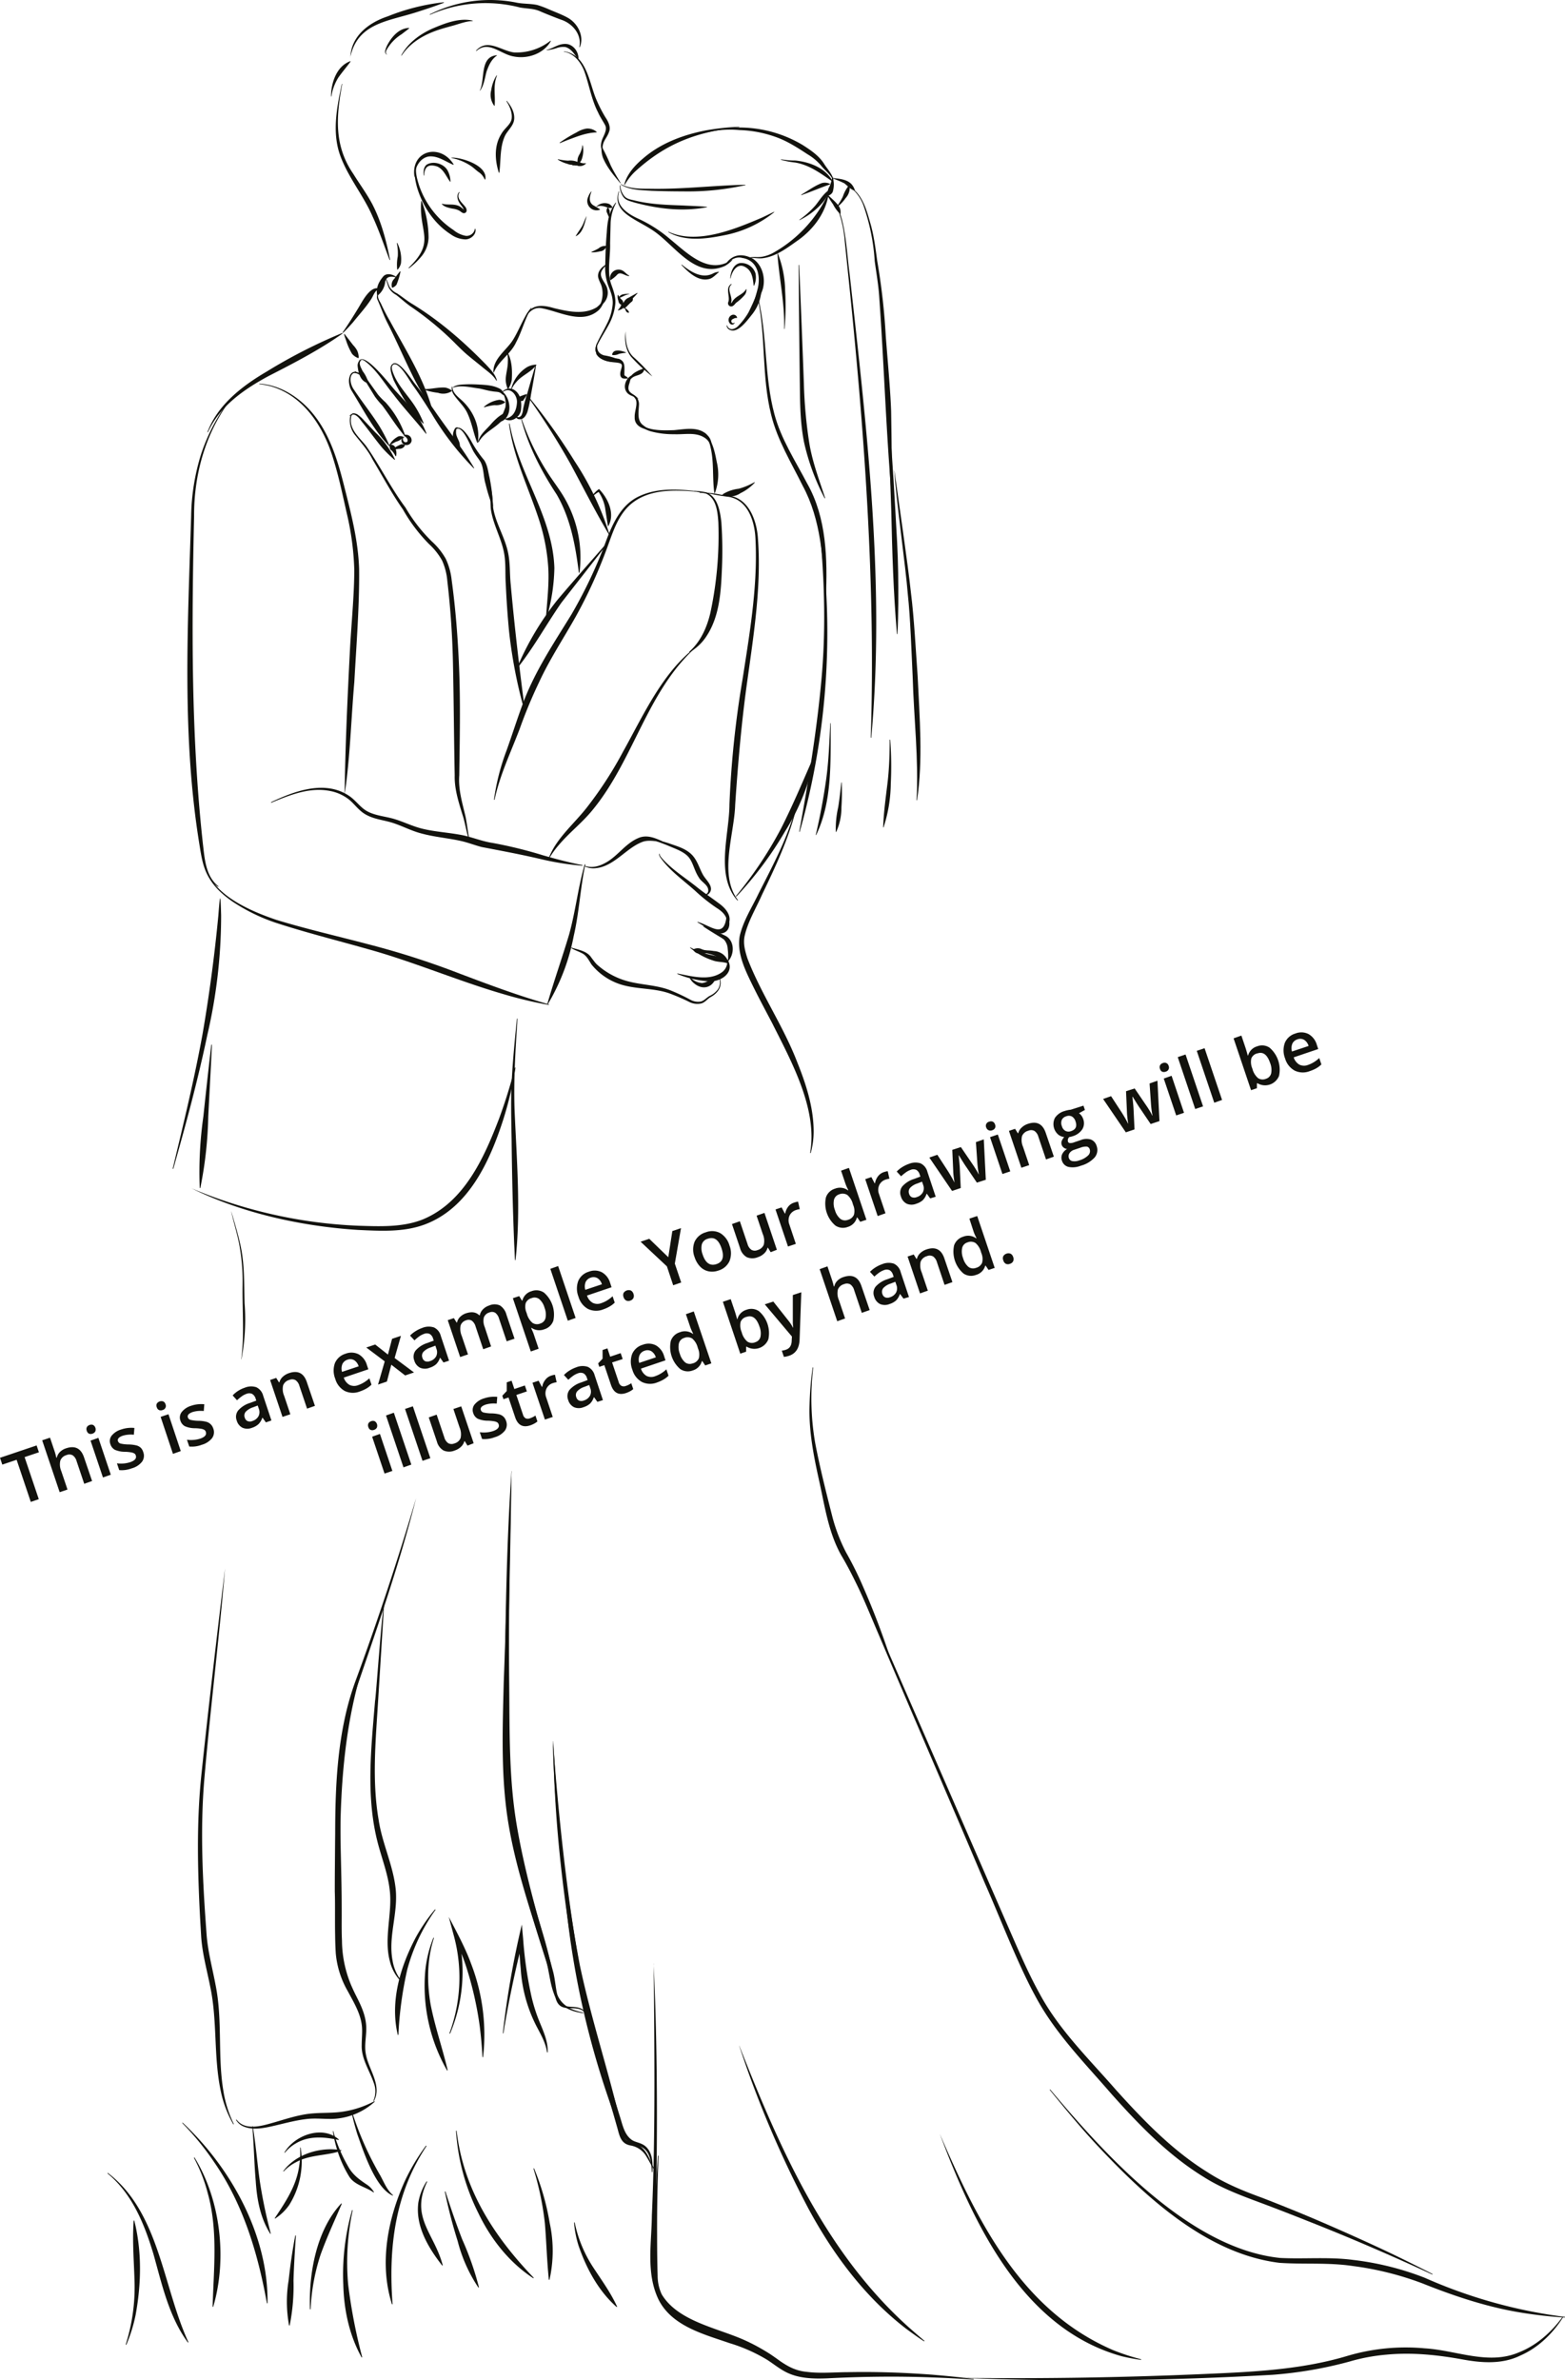 <svg xmlns="http://www.w3.org/2000/svg" viewBox="0 0 565.05 858.98"><defs><style>.cls-1{fill:#12120d}</style></defs><g id="Layer_2" data-name="Layer 2"><g id="Layer_2-2" data-name="Layer 2"><path class="cls-1" d="M171.86 18.3c4.13-4.67 9.29.16 13.81.63a19.82 19.82 0 0 0 13.07-4.22l.14.12c-2.55 4.56-8.4 6.56-13.4 5.55-4.74-.77-9.08-5.95-13.49-1.95l-.13-.13ZM126.5 20.7c.27-7.7 6.66-12.55 13.5-14.8A76.22 76.22 0 0 1 160.28.81v.18c-3.27 1.28-6.58 2.35-9.89 3.41-10.38 3.33-21.3 3.91-23.93 16.3Z"/><path class="cls-1" d="M155.15 5.19A48.54 48.54 0 0 1 186.08.86c2.66.61 5.15.37 7.86.93a33.5 33.5 0 0 1 3.85 1.41c2.11.94 5.28 2.09 7.26 3.24 3.56 2 6 6.66 4.28 10.61l-.17-.05c1-4.53-2.48-8.58-6.6-9.9-2.07-.77-5.33-2.06-7.36-2.93-2.32-1.13-4.9-1-7.44-1.46a49.73 49.73 0 0 0-32.53 2.64l-.08-.16ZM203.64 18.52c7.94 1.17 9 10.63 11.38 16.7a50.8 50.8 0 0 0 3.5 7c1 1.48 2.17 3.61 1.34 5.47-.59 1.76-1.92 3-2.21 4.75a2.59 2.59 0 0 0 .52 2.33l-.1.11a2.87 2.87 0 0 1-1.09-2.5 7.3 7.3 0 0 1 .71-2.7c.74-1.63 1.49-3.17.8-4.5s-1.86-3-2.54-4.58c-2.47-4.74-3.26-10.24-5.07-15.12-1.26-3.16-3.73-6.23-7.26-6.82v-.14Z"/><path class="cls-1" d="M197.32 18c2.43-.52 4.31-2.28 7-2.15s4.74 2.95 4.52 5.57h-.14c-1.25-1.82-2.41-3.81-4.53-4.44a7.06 7.06 0 0 0-3.28.4 15.06 15.06 0 0 1-3.54.74V18ZM123.55 30.39c-2.18 11.63-3 22.11 4 32.34 2.22 3.59 4.79 7.05 6.8 10.81 3.32 6.34 5.12 13.32 6.5 20.29h-.18c-2-5.25-3.79-10.62-6.15-15.71-3.31-7.68-9.08-14.42-11.86-22.48-2.78-8.26-1-17.12.76-25.34h.18ZM119.51 34.83c0-4.85 2-11 7-12.75l.08.11c-1.49 2.06-3 3.76-4.43 5.8a18 18 0 0 0-2.52 6.85ZM149.62 63.79c-1.34-9.52 9.31-12.26 14.18-4.45l-.12.14c-3-1.25-5.66-3.38-8.93-3-3.23.58-5.1 4.11-4.95 7.3h-.18Z"/><path class="cls-1" d="M152.05 57.34c-3 2.29-1.67 6.58-.72 9.62A31.35 31.35 0 0 0 163.73 83a9.5 9.5 0 0 0 4.34 2.09 3 3 0 0 0 3.38-2.53h.18c.48 2-1.63 3.81-3.57 3.83a9.52 9.52 0 0 1-5.34-1.85c-6.08-3.9-10.32-10.44-12.26-17.32-.79-3.21-1.79-7.88 1.49-10l.1.16ZM143.4 87.62a12.88 12.88 0 0 1 1.37 7.38 5.11 5.11 0 0 1-1.21 2.31h-.14a15.71 15.71 0 0 1 .2-4.8 17.38 17.38 0 0 0-.36-4.8h.14ZM147.52 96.66c10-9.61 3.61-12.68 4.56-24.08h.18a38 38 0 0 1 2.48 13.11 11.14 11.14 0 0 1-2.29 6.49 25.49 25.49 0 0 1-4.81 4.65l-.12-.14Z"/><path class="cls-1" d="M153 63.37c-.12-1.35-.15-2.9 1-3.91 2.43-1.56 6.33-.38 7.64 2.13a8.65 8.65 0 0 1 1 4h-.13c-1.48-2-2.33-4.48-4.65-5.5-3.07-1-4.64 0-4.7 3.25ZM165.93 69.43c-1.37 2 .87 3.68 2 5.13a2.24 2.24 0 0 1 .54 1.19 1 1 0 0 1-1.43 1.08 5.57 5.57 0 0 1-1-.69 6.59 6.59 0 0 0-2.57-.83c-1.34-.29-3-.57-3.95-1.67l.07-.12c2.07.58 4.25-.11 6.29.91a7.5 7.5 0 0 1 1.62 1.32s-.06 0-.07 0 0 .09 0 0c-.12-.85-1-1.6-1.45-2.39-.8-1.13-1.31-3-.16-4.08l.11.1ZM189.36 115.18c1.76-5.38 5.91-5.41 10.61-4 5 1.21 10.82 2.52 15.45-.27a11.06 11.06 0 0 0 2.66-3l.17.06a8 8 0 0 1-2 3.88c-5.92 5.4-14 .64-20.56-.59-2.87-.62-5.1 1.43-6.17 3.94l-.17-.07Z"/><path class="cls-1" d="M191.9 111.13c-2.41 3.85-3.36 8.31-5.58 12.44-1.92 4.22-6.23 6.57-8 10.82h-.18c-.19-4.89 4.61-7.9 6.95-11.54s3.82-8.29 6.69-11.81l.15.11ZM219.29 95.36c-1 .93-2.12 2-2.3 3.22-.3 2 1.9 3.69 2.29 5.72a5.51 5.51 0 0 1-2.61 6.11l-.13-.13a9.67 9.67 0 0 0 .5-7.48c-.27-.63-.61-1.29-.85-2-1-2.42 1-4.53 3-5.56l.11.15ZM215.64 124c-.21 2.22.27 3.54 2.45 4.24a21.23 21.23 0 0 1 5.62 1.66v.18c-3 1.66-9.41-.64-8.64-4.61a11.76 11.76 0 0 1 .39-1.5h.18Z"/><path class="cls-1" d="M222.48 73.16a16.84 16.84 0 0 0-2 7.06l-.2 7.49c.17 4.87-1.16 10.08.36 14.76.85 2.34 1.83 5 1.49 7.52a19.76 19.76 0 0 1-2.38 7.28c-1.19 2.24-2.58 4.34-3.71 6.56-.52 1-1 2.34-.44 3.43a6.94 6.94 0 0 0 2.93 2.17l-.06.13a7.09 7.09 0 0 1-3.12-2.15c-.72-1.18-.22-2.63.29-3.77 1.07-2.3 2.38-4.45 3.46-6.7a18.85 18.85 0 0 0 2.09-7c.23-2.53-.75-4.73-1.65-7.07a18.55 18.55 0 0 1-1-7.65c.07-3.78.19-7.55.54-11.31.19-3.77.8-7.82 3.26-10.82l.12.09ZM223.56 69.13c-1.71 4.84 2.87 7.94 6.72 9.71a48.09 48.09 0 0 1 11.41 7.25c6.31 5.09 14.15 13.45 22.58 7.61l.12.14a10 10 0 0 1-2.71 2.16c-10.83 4.83-18.21-7.82-26.08-12.93-1.83-1.21-3.8-2.26-5.75-3.37C227 78 223.57 76 223 72.43a6.73 6.73 0 0 1 .41-3.36l.17.06Z"/><path class="cls-1" d="M246.15 95.49c3.19 2.58 7.39 5.34 11.45 3.12a4.94 4.94 0 0 1 1.95-.51v.14c-1.07.8-1.9 1.86-3.19 2.36-4.14 1.28-7.81-2.35-10.35-5l.1-.11ZM261.74 95.72c2.44-4 6.2-4.5 10.18-2.3 3.38 2.31 4.55 7 3.49 10.88a18.94 18.94 0 0 1-3.75 6.68l-.16-.09a72.1 72.1 0 0 0 2.14-7c1-4.62-.27-10-5.61-10.79-2.47-.71-4.63.91-6.15 2.75l-.14-.11Z"/><path class="cls-1" d="M262.54 117.41a1.74 1.74 0 0 0 2 1.35 4.06 4.06 0 0 0 2.24-1.4 24.21 24.21 0 0 0 3.44-4.57 88.67 88.67 0 0 0 4.45-10.55h.18a15.44 15.44 0 0 1-3.4 11.34c-1.7 2.08-5.35 7.35-8.39 5.2a1.66 1.66 0 0 1-.68-1.38Z"/><path class="cls-1" d="M265.28 116.45a1 1 0 0 1-1.59.44 1.92 1.92 0 0 1 .89-3.31 1.39 1.39 0 0 1 1.57 1.07l-.1.11a1.82 1.82 0 0 0-1.17.25c-.17.13-.5.15-.68.43-.47.6.22 1.62.95 1l.13.06ZM266.9 45.94c-15.12 1.52-26.47 5.73-37.74 16.1a20.85 20.85 0 0 0-3.61 4.69l-.17-.07c1-4 4.1-7.26 7.21-9.82 6.27-5.29 14.28-8.23 22.23-9.78a89.08 89.08 0 0 1 12.07-1.31v.19Z"/><path class="cls-1" d="M253.75 48a44.65 44.65 0 0 1 36.06 4.33c2.88 1.85 5.87 3.84 7.72 6.77 1 1.68 3.13 3.83 3.37 5.87h-.18c-.85-2.06-2.84-3.4-4.19-5.12a18.88 18.88 0 0 0-4.93-4.16c-3.73-2.44-7.4-4.82-11.58-6.28a43 43 0 0 0-13-2.47 36.65 36.65 0 0 0-13.23 1.18l-.06-.17ZM308.37 68.49c3.47 3.11 4.66 7.87 5.91 12.18s1.84 9 2.44 13.44a236.91 236.91 0 0 1 3.09 27.12c.59 8 1.68 19.33 1.94 27.23.14 9.11.31 18.21.09 27.31h-.18c-1.82-22.45-2.57-45.56-4.17-68-.26-4.56-1.05-9-1.67-13.5a75 75 0 0 0-4-19.93 14.82 14.82 0 0 0-3.57-5.67l.12-.14ZM302.68 75.37c2.77 6.36 3.13 16.67 4.09 23.55 6.14 55.36 12.9 111.62 7.8 167.3h-.18c1.82-55.73-2.4-111.8-8.16-167.23L305 87.07a42.63 42.63 0 0 0-2.52-11.63l.17-.07Z"/><path class="cls-1" d="M320.2 140.21q1.86 22.1 3.08 44.25c.42 7.39.9 14.77 1 22.17s.13 14.79-.25 22.19h-.18c-1.28-14.75-1.72-29.51-2.05-44.29q-.35-11.09-.82-22.16t-1-22.15ZM322.94 169.89c1.44 10.53 4.93 34.15 6 44.35 1.09 8.58 1.74 21 2.38 29.78.68 14.89 2 29.92-.21 44.76h-.18c.8-14.82-1-29.83-1.41-44.65-.43-8.78-.81-21.13-1.76-29.74-.77-10-4.28-34.53-4.86-44.48ZM273.87 108c3.2 13.63 2.08 27.9 5.72 41.4 2.39 9 7.54 16.86 11.85 25.08 7.05 12.44 7.33 27.35 6.76 41.18h-.2c-.88-13.89-1.47-27.95-8.19-40.37-4.11-8.33-9.15-16.45-11.38-25.6-3.45-13.65-1.91-27.94-4.75-41.66h.17Z"/><path class="cls-1" d="M295.6 187.79a264.43 264.43 0 0 1-6.86 112.4h-.18c3.37-18.56 6.46-37.13 8.11-55.92s.91-38.13-1.07-56.44ZM299.94 261c-.13 13.51.73 27.87-5.27 40.36l-.14-.05c1.56-6.64 2.8-13.23 3.75-20s1.15-13.55 1.51-20.35ZM303.89 282.38a80.19 80.19 0 0 1-.09 9 21.11 21.11 0 0 1-1.89 8.85h-.14a34.92 34.92 0 0 1 .87-8.95q.69-4.44 1.1-8.92ZM321.41 266.91a126.68 126.68 0 0 1 .21 15.95A52.3 52.3 0 0 1 319 298.6h-.14c.19-5.33.91-10.53 1.55-15.8s.8-10.56.82-15.86ZM270.15 93c1.64-.45 3.34-.07 4.9-.33a13 13 0 0 0 4.47-1.63 47.7 47.7 0 0 0 17.1-16.65c.83-1.38 1.59-2.82 2.36-4.29l.17.06c-1.06 6.68-5.39 12.47-10.8 16.39-4 2.81-8.2 6.14-13.24 6.67-1.7.13-3.32-.36-4.91 0l-.05-.18ZM263.66 100.45c.1-2.11 1-4.93 3.38-5.49a5.33 5.33 0 0 1 5.72 3.64 7.05 7.05 0 0 1-.5 4.49h-.15c-.28-2.7-.58-5.45-3.14-6.77-2.75-1.61-4.8 1.74-5.17 4.16ZM264.19 102.61c-2 1.66.27 4.14-.14 6.24l-.1.51v.11c0-.05-.07-.07 0-.07.39-.24.52-.79.91-1.18 1.35-1.62 3.48-2 4.51-3.87h.14a3.15 3.15 0 0 1-.64 2.1 17.38 17.38 0 0 1-3 2.75c-.4.31-.68.85-1.19 1.16a1.14 1.14 0 0 1-1.77-1.26l.15-.47c.43-1.94-1.22-4.88 1-6.17l.08.13Z"/><path class="cls-1" d="M288.6 79.33a32.29 32.29 0 0 0 5.87-5.26c1.63-2.07 3-4.42 5.37-5.85l.11.1a19.36 19.36 0 0 1-4.64 6.56 26.54 26.54 0 0 1-6.64 4.57l-.07-.12ZM289.24 70.28c2.47-1.41 4.8-3.21 7.48-4.2a4.09 4.09 0 0 1 3 .31v.14c-3.55 1.21-6.85 2.68-10.4 3.89l-.07-.14ZM282 57.48a29.33 29.33 0 0 0 5.17.45c5.2.52 10.85 2.67 13.48 7.48l-.11.1c-4.19-2.92-8.32-6-13.47-6.86a29.48 29.48 0 0 1-5.11-1v-.14Z"/><path class="cls-1" d="M300.63 63.91a9 9 0 0 1 0 5.42 2.88 2.88 0 0 1-1.51 1.27l-.16-.09a4.19 4.19 0 0 1 .62-3.33 17.87 17.87 0 0 0 .91-3.26Z"/><path class="cls-1" d="M300.62 64.23c2.33.28 5.23.43 6.89 2.32a6 6 0 0 1 1.17 2.18l-.11.11c-1.56-.56-2.52-1.74-3.7-2.67a35.54 35.54 0 0 0-4.29-1.8v-.14ZM298.54 69.93c1.49 1.64 3.44 2.95 4.57 4.89a3.83 3.83 0 0 1 .33 2.35h-.14a12.68 12.68 0 0 1-2.53-3.46 41.45 41.45 0 0 1-2.35-3.71l.12-.08Z"/><path class="cls-1" d="M301.82 74.91a21 21 0 0 0 2.51-4 12.73 12.73 0 0 1 2.27-4.14h.14a5.6 5.6 0 0 1-1.4 4.69 14.59 14.59 0 0 1-3.42 3.5l-.1-.1ZM283.11 118.69c.27-9.22-1.79-18.1-2.43-27.24h.14a38.14 38.14 0 0 1 2.66 13.51 90.44 90.44 0 0 1-.22 13.77ZM288.53 95.62c.47 10.64 1.33 32 1.71 42.66a167.92 167.92 0 0 0 1.88 21.11c1.07 7 3.6 13.6 5.81 20.38l-.17.07a81.69 81.69 0 0 1-7.43-20.12c-1.43-7.08-1.47-14.3-1.55-21.4-.15-10.63-.37-32.06-.43-42.7ZM224.22 66.47c3.36 1.83 7.29 1.6 11 1.65 11.35.18 22.58-1.2 33.92-1.45v.14a94.8 94.8 0 0 1-22.59 2.26q-5.69 0-11.37-.22c-3.73-.24-7.77-.23-11.07-2.25l.08-.13Z"/><path class="cls-1" d="M223.92 66.89a7.06 7.06 0 0 0 1.53 3.92c1 1.13 2.49 1.22 3.82 1.57 5.65 1.38 11.47 1.57 17.25 1.77 2.89.15 5.79.24 8.72.47v.15c-8.69 1.7-17.68.61-26.16-1.68-1.4-.46-3.06-.73-4-2a7.31 7.31 0 0 1-1.33-4.19ZM241.35 83.61c10.24 4.77 23.89-.87 33.58-5 1.52-.69 3-1.44 4.54-2.17l.08.12a41.17 41.17 0 0 1-18.37 8.4c-6.51 1.31-13.89 2.26-19.9-1.2l.07-.12ZM224 66.14c-2.4-2.83-4.92-5.8-6.33-9.29a9.42 9.42 0 0 1-.48-3.81h.15a65.33 65.33 0 0 1 3.14 6.61c1.06 2.19 2.35 4.3 3.64 6.43l-.12.08ZM202.05 51.51a47.86 47.86 0 0 1 6.17-3.75 9.4 9.4 0 0 1 3.55-1.36 5 5 0 0 1 3.67 1.21l-.07.17c-3.59.13-6.63 1.33-9.91 2.56-1.12.41-2.21.88-3.33 1.33l-.08-.16ZM201.46 57.45a20.35 20.35 0 0 0 3.65.53 6.75 6.75 0 0 1 3.63.55v.14a3.79 3.79 0 0 1-3.83.47 12.46 12.46 0 0 1-3.53-1.56l.06-.13Z"/><path class="cls-1" d="M210.41 52.41a9.42 9.42 0 0 1-.44 5.25A2.15 2.15 0 0 1 208.5 59l-.1-.11c.13-.66.1-1.1.18-1.66a5.54 5.54 0 0 1 .69-1.6 8.49 8.49 0 0 0 1-3.18h.15Z"/><path class="cls-1" d="M211.57 59a3 3 0 0 1-2.92.86c-.25-.14-.81-.78-.52-1.16a3.36 3.36 0 0 1 1-.22c.25 0 .43.2.69.28a3.56 3.56 0 0 0 1.68.12l.07.12Z"/><path class="cls-1" d="M209.41 59.6a5.11 5.11 0 0 1-2 .09c-.33 0-.72 0-1-.25s-.69-.8-.44-1.17a2.25 2.25 0 0 1 1.08-.14c.29 0 .47.31.72.46a13.74 13.74 0 0 0 1.62.86v.15ZM213.54 69.17c-.74 2-1.13 4.14 1.18 5.19.55.37 1.2.68 1.9 1.17v.15a3.38 3.38 0 0 1-4.31-4.51 7.6 7.6 0 0 1 1.13-2.08l.12.08Z"/><path class="cls-1" d="M215.27 74.62a4.23 4.23 0 0 1 4.68-1 3 3 0 0 1 1.19 1.21l-.06.14a4.13 4.13 0 0 1-1.64 0 6.59 6.59 0 0 0-2.68-.67 2.88 2.88 0 0 0-1.4.37l-.09-.11ZM213.5 90.91a22.54 22.54 0 0 0 2.61-1.27 3.59 3.59 0 0 1 2.77-.88l.08.12a2.67 2.67 0 0 1-2.41 1.84 10.34 10.34 0 0 1-3 .34v-.15ZM211.81 78c-.7 2.56-1.34 6.16-4 7.28.71-1.23 1.51-2.27 2.23-3.47s1.09-2.75 1.76-3.81Z"/><path class="cls-1" d="M219.5 74.94a2.1 2.1 0 0 1 .62 1.9c0 .65.11 1.31.18 2h-.1a8 8 0 0 1-.93-1.85 1.79 1.79 0 0 1 .12-2.08ZM173.24 32.68c2-4-.15-12.23 6.15-12.75v.14c-2 1.4-2.87 3.45-3.69 5.67-.66 2.32-.91 5-2.38 7l-.12-.08ZM179.42 27.31c-1.47 3.7-.49 7.1-.83 10.87h-.14a6.57 6.57 0 0 1-1.1-5.61 13.81 13.81 0 0 1 1.94-5.37l.13.06ZM183 36.42c1.5 1.82 2.83 4 2.66 6.5s-2.41 4.11-3.37 6.17c-1.88 4.13-1.4 8.75-2 13.25h-.18c-1.44-4.53-1.77-9.76.89-14 1.25-2.21 3.47-3.42 3.74-5.57s-.73-4.44-1.91-6.28l.15-.11ZM163 56.87c3.84-.08 13.19 2.93 12.22 7.9H175a5.86 5.86 0 0 0-2.23-2.7c-1-.72-1.85-1.61-2.9-2.28A19.33 19.33 0 0 0 163 57v-.14ZM139.74 19.73c-1.35-.55-.37-2.38 0-3.28 1.6-3.07 4.25-6.3 8-6.36v.14c-.93.77-1.82 1.4-2.67 2.08a15.75 15.75 0 0 0-5.6 5.92c-.17.47-.27 1.13.23 1.36v.14ZM144.87 20c2.38-4.46 6.66-7.63 11.21-9.67 4.48-1.89 9.68-4 14.59-2.89v.15c-2.48.08-4.73 1-7.11 1.66s-4.73 1.27-7 2.16c-4.54 1.75-8.84 4.51-11.54 8.66l-.12-.07ZM144.61 98a25.38 25.38 0 0 1-1.45 4.74 3.31 3.31 0 0 1-1.46 1.09l-.17-.08a3.1 3.1 0 0 1 .89-3.2c.63-.91 1.31-1.79 2-2.64l.16.09Z"/><path class="cls-1" d="M142.9 100.07c-1.81-.41-3.33-.41-3.83 1.63a7.21 7.21 0 0 1-2.69 4.93l-.2-.08c-.53-2.65.59-4.93 2.29-6.89 1.27-1.26 3.33-.61 4.5.2l-.07.21Z"/><path class="cls-1" d="M137 105.67c-1.11 1.17-.15 2.64.5 3.79 1 2.19 2.08 4.32 3.31 6.41 5.52 10.18 11.82 20 15.08 31.26l-.2.09a114.62 114.62 0 0 1-5.89-10c-3.49-6.86-6.49-14-10-20.86-1.31-2.59-2.25-5.35-3.42-8a2.45 2.45 0 0 1 .42-2.85l.16.15ZM123.68 120c2-2.87 3.83-5.79 5.64-8.76 1.39-2.23 4.25-8.15 7.51-7.11v.22c-1.62.58-2 2.43-2.9 3.73-1.89 2.91-4.3 5.5-6.47 8.23-1.17 1.31-2.34 2.61-3.6 3.83l-.16-.14ZM74.89 155.94c3.69-9.83 12.5-16.62 21.27-21.77a191.65 191.65 0 0 1 27.41-14l.1.2c-8.41 5.94-17.51 10.63-26.67 15.32-8.86 4.77-17.69 10.87-21.94 20.33l-.2-.08ZM124.38 120.5c.78 1 2.32 3 3.08 4a9.18 9.18 0 0 1 1.49 2 6.18 6.18 0 0 1 .56 2.6l-.18.13a5.3 5.3 0 0 1-2.22-1.54A23.38 23.38 0 0 1 125 123c-.28-.8-.57-1.59-.79-2.41l.19-.1Z"/><path class="cls-1" d="M83.34 144.12c-9.16 12.07-13.34 27.14-13.26 42.17-.89 39.46-1.14 79.07 3.19 118.34.64 5.38 1 11.64 5.62 15.22l-.13.19c-5-3.27-5.88-9.8-6.75-15.24-6.4-39.19-4.2-79.05-3-118.55a78.69 78.69 0 0 1 3.59-22.34A66.65 66.65 0 0 1 83.17 144l.17.13Z"/><path class="cls-1" d="M74 311.84c2.06 10.87 16.29 16.9 25.73 20.09 10.92 3.35 22.11 5.89 33.2 8.82a294.54 294.54 0 0 1 32.81 10.51c10.72 4.05 21.42 8.08 32.45 11.18v.21a146.48 146.48 0 0 1-16.77-4c-15.88-4.61-32.93-11.88-48.9-16.22-11-3.13-22.15-5.89-33.08-9.47a66 66 0 0 1-15.49-7.61c-4.65-3.21-9.31-7.62-10.11-13.49h.21ZM97.83 289.5c8.64-4.1 19.79-8.22 28.52-2.08 2.1 1.52 3.57 3.61 5.5 4.9 3 2 6.9 2.18 10.36 3.19s6.91 2.78 10.46 3.59c4.71 1.14 9.63 1.34 14.61 2.36 3.74.84 7 2.21 10.67 2.75a158.74 158.74 0 0 1 18.05 4.43c4.74 1.36 9.49 2.62 14.33 3.56v.22a99.62 99.62 0 0 1-14.68-2.3c-7.28-1.73-14.49-3.06-21.79-4.46-2.46-.66-4.75-1.54-7.07-2.09-4.66-1.1-9.68-1.45-14.55-2.77-3.68-.93-6.92-2.72-10.46-3.85s-7.41-1.32-10.65-3.59c-2.15-1.54-3.54-3.65-5.43-5.06a15.74 15.74 0 0 0-6.52-2.85c-7.35-1.47-14.56 1.45-21.27 4.25l-.08-.2Z"/><path class="cls-1" d="M93.7 138.48c6.9.4 13.18 4.16 17.82 9.13 7.09 7.6 10.22 17.8 12.7 27.64s5.14 19.83 5.44 30.15c.14 13.25-1 27.5-1.73 40.73-1.17 13.38-1.53 27.66-3.51 40.57.22-16.83 1-34 1.86-50.85.47-9.84 1.64-20.68 1.63-30.41a100.46 100.46 0 0 0-2.66-20c-1.5-6.6-2.87-13.27-4.88-19.7-3.3-11.11-10.21-22.3-21.73-26.08a23.85 23.85 0 0 0-5-1v-.22ZM211.34 311.91c-1.83 8.57-2.21 17.32-4.2 25.89a75.53 75.53 0 0 1-9.32 24.54l-.2-.09c2.44-8.41 5.32-16.52 7.82-24.88 2.35-8.36 3.26-17.15 5.69-25.52l.21.06Z"/><path class="cls-1" d="M259.93 353.09c1 3-.89 5.41-3.38 6.74-1.19.7-2 1.93-3.4 2.3a6.49 6.49 0 0 1-4.18-.5 72.69 72.69 0 0 0-7.35-3.17c-5.09-1.77-10.52-1.47-15.8-2.73a22.25 22.25 0 0 1-12.22-7.63c-1.09-1.64-1.85-3.44-3.76-4.24-1.14-.62-2.47-1-3.63-1.75l.08-.16c2.54.83 5.69 1.2 7.27 3.7l1.21 1.58a8.67 8.67 0 0 0 1.32 1.32 26.91 26.91 0 0 0 10.18 5.45c5.11 1.46 10.7 1.4 15.75 3.37a70.9 70.9 0 0 1 7.31 3.44 5.66 5.66 0 0 0 3.63.63c1.28-.27 2.15-1.46 3.3-2.06a7.62 7.62 0 0 0 3-2.44 4.74 4.74 0 0 0 .5-3.77l.17-.06ZM211 312.37c2.4 1 5.13.34 7.33-.86 4.78-2.43 7.51-7.44 12.78-9.33 2.82-.89 5.55.28 8 1.4v.18c-2.48-.09-5.09-.83-7.39.15-5.84 2.31-10.16 8.93-16.88 9.42a6.83 6.83 0 0 1-3.9-.8l.08-.16ZM238.2 308.14c-.06.75.64 1.32 1.11 1.92 3.75 4.09 8.56 7 12.84 10.5 2.51 1.95 5.1 3.68 7.64 5.6 1.89 1.39 4.17 3.82 3.53 6.5a6.46 6.46 0 0 1-1.05 2.25l-.16-.08c1.26-3.32-.69-5.54-3.39-7.2a63 63 0 0 1-7.49-5.94c-4.39-4-9.48-7.42-12.9-12.38a1.69 1.69 0 0 1-.31-1.2h.18ZM129.07 150.23c-1.13-1.15-2.15-1.25-2.36.72-.49 4.17 3.14 7 5.48 10 5 7.11 9 15.26 14.21 22.21a57.46 57.46 0 0 0 9.53 12.24 25 25 0 0 1 5 6.22 24.2 24.2 0 0 1 2.15 7.74c1.42 10.39 2.23 20.83 2.66 31.28.55 13 .25 26.18.08 39.16-.41 5.31 1.19 10.12 2.34 15.25.48 2.58.79 5.17 1.26 7.73l-.21.05c-.72-2.52-1.19-5.1-1.85-7.6-1.51-4.95-3.33-10.14-3.19-15.42-.26-13-.33-26.17-.6-39.1a311.07 311.07 0 0 0-2.07-31.13 22.51 22.51 0 0 0-1.88-7.3 23.76 23.76 0 0 0-4.7-5.93 59 59 0 0 1-9.46-12.53c-4-5.69-7.42-12.11-11-18.1-1.59-3.2-3.91-5.75-6.12-8.53a8.41 8.41 0 0 1-2-6.24c.14-1.3 1-2.45 2.33-1.29l.49.46-.16.15ZM251.77 233.14C233.66 249 229 274 214 292.24c-3.75 4.64-8.42 8.18-12.22 12.68a32.54 32.54 0 0 0-3.42 4.71l-.19-.1a27 27 0 0 1 2.81-5.21c3.33-4.85 7.84-8.85 11.33-13.47a138.05 138.05 0 0 0 12.6-19.51c7.45-13.33 14.46-29.18 26.84-38.2ZM253.6 177.64c-8.75-.83-18.8-1.68-25.91 4.37-4.59 4-6.4 10-8.45 15.6q-1.58 4.29-3.36 8.5a170.66 170.66 0 0 1-8 16.41c-4.47 7.95-9.47 15.48-13.28 23.75a174.23 174.23 0 0 0-6.94 16.7c-3.22 8.5-7.2 16.72-9.1 25.66h-.21a81.45 81.45 0 0 1 4.5-17.69c2.07-5.74 3.86-11.49 6-17.2 4.25-11.48 11.15-21.7 17.47-32a170.41 170.41 0 0 0 11.75-24.48c2.57-7 5.6-15.06 13-18.31 7.08-3.19 15.14-2.34 22.57-1.44v.22Z"/><path class="cls-1" d="M174.7 166.9a71 71 0 0 1 2.23 8.18c.88 2.68.86 5.67 1.16 8.4 1 5.59 4.2 10.35 5.36 16 .79 3.74.55 7.57.94 11.34 1.17 13 2.66 26.2 4.31 39.16.92 7.1.89 7.78-1 .18a178.15 178.15 0 0 1-3.9-22.3c-.54-5.65-.93-11.27-1.18-16.94-.28-3.71.07-7.49-.59-11.16-.94-5.46-4.11-10.59-4.83-16.19-.21-2.9 0-5.59-.82-8.38l-.55-2.77a48.89 48.89 0 0 0-1.33-5.42l.2-.07ZM126.19 150.08a2.13 2.13 0 0 1 2.93-.47 12.43 12.43 0 0 1 2.29 2.08l4.14 4.38a31.64 31.64 0 0 1 7.07 9.77l-.14.11a41.32 41.32 0 0 1-4.35-4.21c-2.25-2.62-5.16-6.74-7.41-9.46-1-1.34-2.68-3.76-4.37-2.1l-.16-.1ZM128.63 134.23c-3 .55-2.23 4.49-.88 6.32 2.93 4.43 6.36 8.67 9.2 13.19a58.8 58.8 0 0 1 3.74 7.18l-.15.1c-5.67-5.9-9.32-13.12-13.58-20-1.33-2.11-1.7-6.7 1.65-6.95v.18Z"/><path class="cls-1" d="M140.47 160.8a7.67 7.67 0 0 1 3.37-3.32 2.65 2.65 0 0 1 1.7.11v.14a4.19 4.19 0 0 1-2.46 1.63 12.55 12.55 0 0 0-2.53 1.53l-.11-.09ZM141.65 162.08a18.1 18.1 0 0 1 3.23-1.75 2.34 2.34 0 0 1 1.34.25v.14a2.16 2.16 0 0 1-2.12 1.24c-.8.11-1.6.22-2.44.26v-.14Z"/><path class="cls-1" d="M146 157.84c-.66 0-.63 1-.27 1.36.37.6 1.45.52 1.44-.22s-.49-1.12-1.31-1.81v-.14a2 2 0 0 1 2.71 2.27c-.82 2.31-4.24 1.34-3.55-1 .15-.38.58-.77 1-.58l-.05.14ZM142.82 164.66a7.66 7.66 0 0 0-1.23-1.9c-.24-.27-.61-.4-.72-.73a3.66 3.66 0 0 1-.21-1.34l.12-.14a1.65 1.65 0 0 1 2.09 1.51 4.56 4.56 0 0 1 .13 2.58h-.18Z"/><path class="cls-1" d="M126.34 135.73c.77-2.7 3.85-1.24 5.24.1a9.17 9.17 0 0 1 1.35 1.6l3.5 4.91a24.93 24.93 0 0 0 2.73 2.81 34.68 34.68 0 0 1 7.21 12.26l-.16.09c-3.07-3.58-5.44-7.53-8.24-11.25a27.56 27.56 0 0 1-2.64-3.17l-1.05-1.72-2.11-3.43c-.91-1.58-2.41-3.31-4.34-3.31a1.67 1.67 0 0 0-1.32 1.17l-.17-.06ZM129.57 130.2c2.26-3.44 11.79 9.46 13.62 11.26 4.14 4.51 8.66 9.11 10.79 15l-.16.09c-3.85-4.9-8-9.21-11.76-14.2-3.39-4.12-6.13-9-10.46-12.14-.57-.35-1.47-.71-1.87 0l-.16-.09Z"/><path class="cls-1" d="M130.52 129.93c-1.38 1-.11 2.8.41 4a11.2 11.2 0 0 1 2.06 4.21l-.13.13c-2.82-.7-3.51-3.8-3.75-6.31 0-.87.39-2 1.35-2.17l.06.17ZM142.22 131.41c-1.05.4-.79 1.69-.49 2.56 1.6 5 5.69 8.69 8.39 13.11a35.21 35.21 0 0 1 2.86 5.69l-.15.1c-4.66-4.43-7.81-10-10.71-15.68-.51-1.52-2.21-5.27.06-6v.18Z"/><path class="cls-1" d="M141.1 133c1.06-5.94 7.23 3.51 8.5 5.22 2.58 3.24 5 6.7 7.4 10.12 4.75 6.91 9.95 13.35 14.21 20.58l-.14.1a103.52 103.52 0 0 1-15.29-19.87c-2.23-3.55-4.46-7-6.93-10.41-1.09-1.53-4.94-8.65-7-7.06a2.46 2.46 0 0 0-.56 1.35h-.18Z"/><path class="cls-1" d="M165.33 154.6c-.61-.25-.66.62-.67 1.24-.07 1.37.69 2.45 1.15 3.67a5.91 5.91 0 0 1 .25 2.22l-.16.09a4.06 4.06 0 0 1-2.33-3.79 5.07 5.07 0 0 1 .71-3.42.92.92 0 0 1 .59-.38.58.58 0 0 1 .61.26l-.15.11Z"/><path class="cls-1" d="M164 155.34c1.95-3.18 5.2 2.17 6.14 3.84a41 41 0 0 0 4.68 6.89c1.27 2 1.4 4.11 1.92 6.21a64.17 64.17 0 0 1 1.26 10.44h-.18a62 62 0 0 1-2.49-8c-.81-2.52-.6-5.6-1.77-7.9-.63-1.12-1.57-2.19-2.32-3.45-1.23-1.67-4.4-11.27-7.08-8l-.17-.06ZM181.41 141.32c3.29 2.57 3.78 9.82-1.12 11l-.11-.14a36 36 0 0 0 2.28-5.18 7.62 7.62 0 0 0-1.18-5.54l.13-.12Z"/><path class="cls-1" d="M181.35 141.43a3.32 3.32 0 0 1 4.48-.61c2.19 1.5 2.57 4.39 2.29 6.82-.11 2.75-3.35 5-5.77 3.62v-.18c3.14-.45 4.14-3.14 4.3-5.85s-2.53-5.9-5.2-3.67l-.13-.13ZM139.42 100.65c.61 1 .83 2.18 1.39 3.12a6.15 6.15 0 0 0 2.51 2.08c1.92 1.25 3.66 2.74 5.64 3.9 9.79 6 18.52 13.61 26.51 21.81 1.56 1.68 3.36 3.45 3.94 5.74l-.2.08c-1.12-2-3-3.21-4.78-4.68s-3.56-2.85-5.32-4.33c-1.53-1.24-3.6-3.29-5-4.71a110.48 110.48 0 0 0-15.75-13c-1.89-1.29-3.55-2.89-5.37-4.26a6.62 6.62 0 0 1-2.54-2.42c-.54-1.07-.67-2.23-1.2-3.22l.19-.11Z"/><path class="cls-1" d="M183.3 127.24c1.58 2.86 1.7 6.69 1.47 9.88a9 9 0 0 1-1.25 3.21h-.21a9.09 9.09 0 0 1-.73-3.35c.06-2.13.79-4.29.78-6.44a10.49 10.49 0 0 0-.27-3.2l.21-.08ZM184.53 140.42a13.08 13.08 0 0 1 5.76-7.93 7.3 7.3 0 0 1 3.27-.9l.08.16c-2 2.64-5.1 3.6-7.2 6.1a10.1 10.1 0 0 0-1.73 2.62l-.18-.05Z"/><path class="cls-1" d="M193.56 131.71c-.47 3.14-1.29 7.67-1.87 10.84a46.87 46.87 0 0 1-1.07 5.4c-.29 1.26-1.26 3.48-3 3.35a1.48 1.48 0 0 1-1.36-.8l.15-.11a1.4 1.4 0 0 0 1.88-.56 6.53 6.53 0 0 0 .59-2.3 49.57 49.57 0 0 1 1.43-5.31l1.51-5.29c.54-1.75 1-3.52 1.6-5.27l.18.05ZM163.58 139.7c1.42-.94 3.21-.93 4.8-1s3.27 0 4.9.09c2.55.14 5 .31 7.29 1.55a2.44 2.44 0 0 1 1 1.09c.19.41.22.76.52 1l-.05.17c-.52 0-.87-.46-1.15-.68-.88-.65-2-.48-3.13-.71-1.57-.2-3.1-.69-4.67-1-3-.35-6.55-1.34-9.44-.35l-.09-.16ZM163.35 139.59c0 1.94 1.59 3.26 2.93 4.48 4.45 3.83 7.24 9.79 6.21 15.71h-.19c-1.39-3.56-1.92-7.15-3.5-10.57-1.15-2.58-3.39-4.46-5-6.83a4.24 4.24 0 0 1-.68-2.83h.18ZM172.59 159.54c.55-2.59 2.8-4.35 4.46-6.22a23.57 23.57 0 0 1 2.68-2.7 13.57 13.57 0 0 1 3.36-2l.12.13A13.33 13.33 0 0 1 181 152c-2.54 2.7-6.44 4.22-8.2 7.62l-.17-.05ZM174.72 146.83a10.47 10.47 0 0 1 5.56-2.55 3.41 3.41 0 0 1 2.05.8v.18a5.55 5.55 0 0 1-3.73.94 19 19 0 0 0-3.77.79l-.09-.16Z"/><path class="cls-1" d="M190.26 142.38a10.72 10.72 0 0 1-1 1.59c-.18.24-.26.61-.57.69s-1 .17-1.32-.24a1.73 1.73 0 0 1 .18-1.19c.14-.28.52-.28.79-.4a9 9 0 0 1 .86-.33c.3-.09.59-.2.91-.27l.12.15ZM153.27 140.42c2.48 0 5-.72 7.42-.56a5.56 5.56 0 0 1 2.44 1.06v.22a5.69 5.69 0 0 1-5 .61 21.77 21.77 0 0 1-4.93-1.12l.05-.21ZM188.38 151.26a90.09 90.09 0 0 0 9.84 20.07c1.36 2.08 2.85 4.08 4.24 6.2a42.94 42.94 0 0 1 6.77 29.15H209c-1.23-9.82-3-19.6-8-28.22-5.49-8.36-10.24-17.41-12.8-27.14l.21-.06ZM220 195.27c-5.07 6.61-12.33 15.82-17.34 22.28-5.34 7.69-9.89 16-15.71 23.37l-.19-.1a104 104 0 0 1 14.51-24.34c3.08-3.66 6.15-7.15 9.23-10.73l9.33-10.62.17.14ZM190.61 142.88a217.17 217.17 0 0 1 16.9 23.62A103 103 0 0 1 220 192.71l-.2.08c-4.94-8.34-9.24-16.89-13.84-25.4A263.27 263.27 0 0 0 190.44 143l.17-.13Z"/><path class="cls-1" d="M213.63 179.22a10 10 0 0 1 2.65-2.75c3.24 3.35 5.87 8.85 3.38 13.35h-.18c-.27-1.93-.74-4.65-1-6.54a15 15 0 0 0-2.52-6l.5.08a10 10 0 0 0-2.66 2l-.15-.12ZM250.71 177.15a24.85 24.85 0 0 1 4.16.5c4.28 1.44 5.13 6.89 5.58 10.79a147.51 147.51 0 0 1 .21 16.69c-.34 8.26-.82 17.25-5.57 24.44a18 18 0 0 1-6.13 5.82l-.12-.18c4.14-3.68 6.38-8.72 7.63-14a132.81 132.81 0 0 0 2.89-32.71c-.25-3.71-.72-8.88-4.63-10.44a24.12 24.12 0 0 0-4-.7v-.22Z"/><path class="cls-1" d="M252.55 177.69a37.28 37.28 0 0 1 7.59.81l2.52.31c7.58.64 10.58 8.92 11 15.49 1.26 17-1.43 34-3.74 50.7-2.16 15.07-3.45 30.24-4.48 45.41-.28 10.56-6 25.27 1 34.43l-.17.15c-8.09-9.08-2.94-23.76-2.9-34.68a354.88 354.88 0 0 1 4.79-45.56c2.59-16.7 5.47-33.46 4.6-50.38-.29-6.38-2.86-14.34-10.18-15.13-1.46-.19-3.59-.53-5-.82a21.83 21.83 0 0 0-5-.51v-.22Z"/><path class="cls-1" d="M265.68 323.4a142.27 142.27 0 0 0 16.25-24.28c4.43-8.71 8.13-17.62 12.08-26.59l.21.06A79 79 0 0 1 283.46 300a129.93 129.93 0 0 1-17.61 23.57l-.17-.15Z"/><path class="cls-1" d="M287.48 291.83c-2.71 10.84-7.51 21-12.35 31.05-2.18 4.93-5.24 9.92-6.33 15.16-.49 2.67.24 5.21 1.05 7.78 4.94 12.9 13 24.47 18 37.51 3.13 7.77 5.8 16 5.92 24.46a28.87 28.87 0 0 1-1.07 8.33l-.21-.05c2.8-15.88-6.8-33.08-13.73-46.92-2.59-4.92-5.23-9.82-7.67-14.87s-5.05-10.79-4-16.55c1.34-5.65 4.45-10.3 6.87-15.43 2.54-5 5.1-9.9 7.42-14.95a112.59 112.59 0 0 0 5.9-15.58l.21.06ZM226.5 137.9a6.87 6.87 0 0 1 3.5-3.9c.89-.54 1.6-.6 2.54-1.22l.13.06a2.38 2.38 0 0 1-1.1 2c-1.24.76-2.5.71-3.54 1.69a8.92 8.92 0 0 0-1.36 1.44l-.12-.07ZM223.17 129.69c3.07.27 2.1 3.68 2.29 5.73.32.37 1 .5 1.26 1.07l-.09.12c-.9 0-2.07.27-2.55-.82-.68-1.88 1.37-3.78 0-5.4a3.89 3.89 0 0 0-.91-.56v-.14Z"/><path class="cls-1" d="M230.4 144c-1.05-.87-2.5-1-3.6-1.9-2.13-1.82-1.14-5.23 1-6.49l.12.09c-.16 1-.45 1.77-.64 2.56-1.36 3.74 1.28 3.4 3.18 5.65l-.11.09ZM225.85 119.64c0 3.2.34 6.73 2.73 9.07a73.12 73.12 0 0 1 6.91 7.06h-.05a55.77 55.77 0 0 1-7.29-6.71c-2.31-2.47-2.75-6.4-2.3-9.47Z"/><path class="cls-1" d="m226.61 141.25 1.9 1.1a3.87 3.87 0 0 1 2.19 3.87c-.13 2.64-.76 5.72 1.66 7.34.55.43 1.14.87 1.71 1.36l-.06.13c-2.41-.33-5-1.68-4.85-4.49-.12-2.08 1.12-4.5.42-6.33a4.52 4.52 0 0 0-1.32-1.53l-1.73-1.33.08-.12ZM254.5 156.24c2.76 2.73 3.57 6.76 4.28 10.43a19.21 19.21 0 0 1-.68 11.3h-.18c-.78-5.57-.07-11.1-1.38-16.57a12.6 12.6 0 0 0-2.17-5l.13-.13ZM272.53 174.15a17.36 17.36 0 0 1-5.19 3.83 6.66 6.66 0 0 1-6.42.61v-.22a14 14 0 0 1 5.81-2 24.82 24.82 0 0 0 5.67-2.36l.14.17ZM227.13 99.62c-1.5 0-3.17-1.86-4.37-.41a11.8 11.8 0 0 1-2.3 1.87l-.16-.08a3.1 3.1 0 0 1 4.16-3.5c1.1.45 1.69 1.49 2.71 1.94v.18ZM230.19 105.8a28.42 28.42 0 0 1-2.39 2.5 5.23 5.23 0 0 1-2.76 1.93l-.12-.09a3.36 3.36 0 0 1 2.17-2.76c1-.6 2-1.12 3-1.69l.1.11Z"/><path class="cls-1" d="M223.18 106.4a6.64 6.64 0 0 0 1.12 1.6 1.55 1.55 0 0 1 .55 2l-.13.06a1.57 1.57 0 0 1-1.44-1.46 4.13 4.13 0 0 1-.25-2.12ZM225.59 110.8c.45.81 1.37 1.06 1.52 2l-.05.06a1.06 1.06 0 0 1-1.11-.76 3.73 3.73 0 0 1-.43-1.28h.07Z"/><path class="cls-1" d="M223.06 111.91a5.79 5.79 0 0 0 1.1-1.49c.2-.76.47-1 1.31-1.35l.14.05a1.4 1.4 0 0 1-.55 2 3.73 3.73 0 0 1-1.94.88l-.06-.13Z"/><path class="cls-1" d="M225.08 111.28a13.28 13.28 0 0 0 .75-1.85c.13-.34 0-.58.24-.86s.74-.88 1.14-.65a1.56 1.56 0 0 1-.38 2.1 5.26 5.26 0 0 1-1.66 1.37l-.09-.11Z"/><path class="cls-1" d="M226.43 109.94c.18-.54.35-1 .5-1.54.08-.25 0-.56.24-.73s.7-.52 1.06-.35a1.09 1.09 0 0 1-.31 1.68 5.06 5.06 0 0 1-1.38 1l-.11-.1ZM227.4 106.2c-1.54 0-2.55 1-4 1.35h-.06a2.16 2.16 0 0 1 1.79-1.36c.47-.13 2-.26 2.23.06ZM229.82 150.05c.8 5.72 9.12 5.32 13.52 5.18 4-.33 9.13-1.55 12.24 2a4.67 4.67 0 0 1 1.23 4.1h-.18a4.83 4.83 0 0 0-1.94-3.16c-3.3-2.38-7.28-1.3-11.31-1.47a30.78 30.78 0 0 1-8.26-1c-2.61-.67-5.61-2.64-5.49-5.66ZM215.36 127.46c2 2.46 5.12 1.54 7.9 2 1.07.17 2.4 1.63 1.53 2.69l-.13-.06a1.29 1.29 0 0 0-.65-.94c-1.15-.43-2.47-.29-3.8-.64-1.89-.28-4.11-1.08-5-2.94l.12-.07ZM226 127.32a19.64 19.64 0 0 0-2.5.38 4 4 0 0 1-2.36.42L221 128a1.73 1.73 0 0 1 .89-1.29c1.3-.53 2.87 0 4.09.45v.15ZM184 152.78c3.11 18.11 15.59 33.52 16.16 52.22a68.42 68.42 0 0 1-2.83 18.13h-.22c.42-6.09 1.17-12.11.86-18a69.86 69.86 0 0 0-3.34-17.52c-3.72-11.47-9.32-22.61-10.85-34.72h.22ZM62.36 421.73c3.86-16.09 7.78-32.18 10.75-48.45a568.76 568.76 0 0 0 5.73-42.94c.6-8 .77-8.38 1 0a190 190 0 0 1-5 43.23c-1.7 8.13-3.64 16.18-5.71 24.21s-4.32 16-6.55 24h-.21ZM76.52 377c-.28 6.46-1 19.45-1.33 25.91a144.44 144.44 0 0 1-2.86 25.8h-.22a143.08 143.08 0 0 1 1.33-25.92c.66-6.43 2.1-19.38 2.86-25.79h.22Z"/><path class="cls-1" d="M69 428.77a172.9 172.9 0 0 0 60.39 13.57c7.79.23 16 .63 23.33-2.31 14.91-6.21 22.09-22.24 27.53-36.51a184.86 184.86 0 0 0 5.67-18.28h.21a126.84 126.84 0 0 1-4.42 18.76c-4.83 15-12.47 31.88-28.27 37.85-7.71 2.89-16.06 2.36-24.11 2-20.58-1.3-42.15-6.11-60.31-15.08ZM184.68 530.89c-.57 25.62-1.1 51.22-.83 76.84.17 17-.13 34.14 2.72 50.93s7.61 33.19 12.26 49.59l.83 3.1c.84 3.06.92 6.41 1.79 9.43 1.22 5.8 7.28 1.37 10.1 5.59l-.17.13c-3.18-3.92-9.06.91-10.78-5.45-1.07-3.1-1.2-6.27-2.16-9.36l-.93-3.06c-5.23-16.26-10.25-32.69-13.18-49.6s-2.18-34.2-2.1-51.31c.29-25.47.72-51.82 2.45-76.83Z"/><path class="cls-1" d="M199.65 628.32c2 27.13 4.9 54.28 9.56 81.08 3.55 18.34 9 36.28 14.52 54.13 1 3 1.58 6.62 4.24 8.59 1.18.94 3 1 4.61 2.06 3.1 2.21 3.15 6.3 3 9.68h-.22c-.19-3.1-.48-7.11-3.36-8.83-1.28-.82-3.14-.78-4.78-1.86-3.13-2.07-4-5.88-5.18-9.11l-1.67-4.83a310.91 310.91 0 0 1-15.77-69.79c-2.28-20.16-4.65-41.24-5-61.12ZM293.62 493.5a94.31 94.31 0 0 0 .73 27.36c1.72 9 4 17.95 6.25 26.77a62.18 62.18 0 0 0 4.88 12.6 125.35 125.35 0 0 1 6.15 12.4q5.55 12.64 9.85 25.78l-.18.07q-5.37-12.69-11.22-25.14c-2-4.16-4-8.16-6.38-12.14-4.59-8.2-5.89-17.58-7.89-26.58s-3.82-18.14-3.53-27.38a119.29 119.29 0 0 1 1.14-13.76h.2Z"/><path class="cls-1" d="M303 555.62c16.79 38.2 46.35 106.11 62.71 143.61 3 6.84 6 13.65 9.59 20.13 7 13.1 17.84 23.6 27.62 34.82 9.93 11 20.31 21.79 32.94 29.63 6.26 4.08 13 6.83 20.05 9.39 7 2.72 13.89 5.5 20.75 8.45s13.69 6 20.47 9.13 13.47 6.46 20.12 9.85l-.1.19q-20.29-9.42-41.07-17.76c-6.93-2.75-13.86-5.5-20.84-8.1s-14.17-5.25-20.53-9.29c-12.88-7.88-23.45-18.85-33.4-30-9.76-11.3-20.5-22.1-27.55-35.42-6.31-11.53-12.93-28.82-18.3-40.94-11.08-26.41-41.66-96.65-52.46-123.65ZM236 708.59c1.63 35.3 1.41 70.71.4 106 0 10.92 3.08 19.15 13.53 23.82 9.12 4.29 19.54 5.66 28.23 11.24 4.15 2.94 7.86 5.82 13 6.27 4.82.66 9.9.15 15 .13 10.13-.2 20.25.15 30.35.9 5 .42 10.07.9 15.08 1.57v.21c-5-.32-10.08-.62-15.12-.78-12.5-.49-25.29-.31-37.8.33-5.15.21-10.64.07-15.33-2.49-2.35-1.28-4.33-2.91-6.39-4.22a59.24 59.24 0 0 0-13.55-6c-9.33-3.23-20.89-6.14-25.68-15.82-4.54-9.57-2.44-20.21-2.36-30.3 1.35-30.14.88-61.13.67-90.87Z"/><path class="cls-1" d="M348 858.11q41.78.48 83.54-1.26c18.45-.8 37.16-1.34 54.94-6.67a74.12 74.12 0 0 1 27.95-2.73c11.32.67 23 6.18 34 1.44 6.44-2.55 11.74-7.31 15.81-12.88l.18.12c-3.71 5.9-9 11.1-15.49 13.92-6.55 3.23-14 2.68-20.92 1.4-9.1-1.65-18.22-2.59-27.43-1.72a68.08 68.08 0 0 0-13.47 2.53 148.24 148.24 0 0 1-27.64 4.74c-37 2.12-74.9 2.63-111.47 1.13Z"/><path class="cls-1" d="M379.15 754c20.05 23.85 50.46 57.43 83 60.83 8.68.45 17.71-.45 26.45.72a104.25 104.25 0 0 1 25.84 6.45 180.55 180.55 0 0 0 50.61 14.11v.21c-4.41-.23-8.8-.72-13.18-1.35-13.16-1.83-25.9-6-38.19-10.92a111.76 111.76 0 0 0-25.33-6.32c-8.8-1.31-17.47-.53-26.37-1.13-26.21-3.2-48.42-23.81-65.79-42.34-6-6.43-11.62-13.27-17.19-20.1l.17-.14ZM339.29 770c13.6 31.46 29.34 63.75 62.59 78.09A81.64 81.64 0 0 0 412 851.4v.22a67.2 67.2 0 0 1-7.05-1.33c-36.15-10.06-53.68-48.49-65.66-80.29ZM266.93 738.24c14.52 36.85 30.88 74.3 60.86 101.32 1.7 1.53 4.29 3.75 6 5.2l-.13.17c-1.92-1.2-4.7-3.23-6.56-4.6-14.89-11.47-26.35-26.87-35.21-43.3a380.38 380.38 0 0 1-25-58.79ZM81.27 565.81c-2.1 25.19-5.27 50.36-7.44 75.57-1.47 16.79-.84 33.67.31 50.46l.45 6.31c.48 6.29 2.16 12.3 3.32 18.55 2.47 12.62.64 25.34 2.75 37.88a42 42 0 0 0 3.77 11.95l-.18.1a40.35 40.35 0 0 1-4.51-11.87c-2.67-12.38-1.22-25.4-3.81-37.68-1.21-6.17-3-12.43-3.33-18.8l-.37-6.28c-.87-16.87-1.29-33.85.39-50.69 2.62-25.06 5.68-50.83 8.65-75.46ZM83.51 437.18c1.25 4.31 2.59 8.61 3.48 13 1.35 6.64 1.12 13.44 1.32 20.17a75.66 75.66 0 0 1-1.14 20.16h-.07c1.19-9 .33-17.89.49-26.88a73.77 73.77 0 0 0-1-13.37c-.69-4.39-2.21-8.89-3.11-13.1ZM85.39 764.89c2.74 3.73 8 2.6 11.89 1.51 4.19-1.14 8.34-2.61 12.75-3.37s8.79-.36 13-.89a35.22 35.22 0 0 0 12.15-3.88l.12.18a23.92 23.92 0 0 1-15.3 6.22c-3.28.06-6.51-.36-9.73.1-4.25.52-8.46 1.77-12.75 2.7-3.18.69-6.8 1.23-9.88-.21a5.73 5.73 0 0 1-2.43-2.25l.18-.11ZM150.2 540.75c-5.64 22.49-13.4 44.93-20.93 66.88-4.54 13.22-6 27.24-6.32 41.17s.51 28 .41 42c0 7-.68 13.88 1.24 20.56s7.15 12.43 7.61 19.63c.23 3.63-.8 6.93-.09 10.42 1 5.49 5.91 11.22 2.87 16.83l-.19-.1a8.51 8.51 0 0 0 .08-6.66c-1.51-4.37-4.45-8.59-4.29-13.43 0-2.4.3-4.73.07-6.93-.46-4.47-2.89-8.47-5.11-12.59a33 33 0 0 1-4.32-13.64c-.59-9.48.13-18.67-.13-28.11-.1-18.67-.63-37.61 3.24-56a103.09 103.09 0 0 1 3.8-13.57c8-21.66 15.65-44.77 22.06-66.48Z"/><path class="cls-1" d="m138.66 579.37-2.14 34.43c-.88 14.3-2.25 28.67.17 42.81 1.26 8.6 5.27 16.45 6.18 25.15.88 8.92-2.78 17.1-1.13 25.76a15.88 15.88 0 0 0 3.44 7.63l-.15.15a15.82 15.82 0 0 1-4.27-7.56c-2.26-8.42 1-17.46-.06-25.75-.64-5.64-2.72-11-4.19-16.51-4.52-16.92-2.49-34.65-1.09-51.76.21.09 2.67-34.89 3.24-34.35Z"/><path class="cls-1" d="M157.25 689.19a66.77 66.77 0 0 0-10.2 21.54 133.58 133.58 0 0 0-3.21 23.61h-.22c-2.87-12.06.9-24.66 6.58-35.32a63.16 63.16 0 0 1 6.88-10l.17.13ZM156.69 699.33c-2.54 7.78-2.58 16.14-1.2 24.12 1.57 8 4.26 15.66 6.15 23.66l-.21.08a61.54 61.54 0 0 1-7.89-35.92 43.64 43.64 0 0 1 2.94-12l.21.07ZM162.25 733.81a57.74 57.74 0 0 0 1.68-35l-1.9-7.05c2.77 5.27 6.06 11.35 8.07 16.92a71.16 71.16 0 0 1 4.32 33.69h-.22q-.3-5.67-1-11.23a126 126 0 0 0-5-21.78A86.33 86.33 0 0 0 164 699l1.49-.55a57.35 57.35 0 0 1-3 35.44l-.2-.08ZM181.55 733.75a326.64 326.64 0 0 1 6.86-39.24l.47 5.17a143.28 143.28 0 0 0 3 20.76 59.77 59.77 0 0 0 3.21 9.89c1.34 3.24 2.83 6.73 2.65 10.33h-.22c-.49-3.51-2.29-6.51-3.92-9.65a52.51 52.51 0 0 1-5.6-20.61c-.34-3.54-.54-7.08-.74-10.61l1.6.14c-1.46 5.57-2.76 11.19-3.94 16.83s-2.25 11.32-3.16 17h-.21ZM70.21 778.55c9.47 15.35 11.88 36.69 6.76 53.93h-.21c.39-13.72 2-27.6-1.75-41a57 57 0 0 0-5-12.8l.19-.11ZM65.94 766c17.53 16.39 31 40.75 30.65 65.19h-.22c-3.23-17.94-8.54-35.75-19-50.86a99.51 99.51 0 0 0-11.57-14.18l.15-.16ZM106.84 806.76c-.38 5.41-.71 10.82-.87 16.24a72.23 72.23 0 0 1-1.38 16.19h-.22a47.09 47.09 0 0 1-.15-16.32c.59-5.41 1.35-10.8 2.4-16.14h.22ZM111.93 833.36c-.52-12.8 2.28-28.59 11.3-38.21l.18.12c-2.64 6.21-5.42 12.11-7.68 18.43a72.94 72.94 0 0 0-3.58 19.66ZM127.34 797.6a90 90 0 0 0-1.64 26.75 194.5 194.5 0 0 0 5.08 26.31l-.21.08c-4.45-8-6.4-17.19-6.62-26.28a84.3 84.3 0 0 1 3.18-26.91l.21.05ZM154.25 787.3c-6.26 12.94 2.61 18.66 5.61 30.2l-.19.09c-5-6.4-9.75-14.26-8.63-22.73a20.33 20.33 0 0 1 3-7.67l.2.11ZM164.86 768.91C167.29 790 178.3 807 192.72 822l-.14.17c-8.72-5.69-15.4-14.19-19.87-23.52a77.17 77.17 0 0 1-8.07-29.72h.22ZM192.81 782.48a89.89 89.89 0 0 1 5.66 19.72 47.35 47.35 0 0 1-.08 20.52h-.22c-.71-6.82-.87-13.48-1.43-20.27a105.75 105.75 0 0 0-4.14-19.89l.21-.07ZM160.82 790.81c1.86 5.83 3.84 11.62 6.06 17.32a107.22 107.22 0 0 1 6.05 17.31l-.2.09a54.52 54.52 0 0 1-7.5-16.83 177.42 177.42 0 0 1-4.62-17.83l.21-.06ZM207.48 802a47.06 47.06 0 0 0 6.39 15.75c3.13 4.82 6.52 9.38 8.95 14.67l-.18.13c-6.57-5.85-10.84-13.77-13.7-22a37.25 37.25 0 0 1-1.68-8.53h.22ZM45.4 846.05a68.11 68.11 0 0 0 3.19-22.15c-.18-7.54-.87-15-.33-22.57h.22c2.79 11.1 2.55 22.76.5 34a55.84 55.84 0 0 1-3.38 10.86l-.2-.08Z"/><path class="cls-1" d="M38.92 784.13c18.67 14.2 19.85 41.09 29.12 61.12l-.19.11c-6.87-9.36-9.37-21-12.45-31.93-3.23-10.77-7.69-21.82-16.61-29.13l.13-.17ZM133.52 594.11c-10.56 28.13-11.21 58.66-10.46 88.36.17 5.23.19 12.76.41 17.9a42.38 42.38 0 0 0 3.76 17.06c2.31 5.37 5.43 11.35 3.87 17.38h-.22c.88-6.08-2.44-11.43-5-16.69-5.91-10.82-4.61-23.69-5-35.57 0-23.92.59-48.17 6.76-71.42a152.17 152.17 0 0 1 5.67-17.13l.21.09ZM91.25 767.27c1.11 6.5 1.61 13.1 2.52 19.61a179.86 179.86 0 0 0 4 19.18l-.16.08c-3.63-5.67-4.86-12.5-5.28-19.09-.58-6.59-.65-13.18-1.25-19.75h.18ZM127 761.76a114.1 114.1 0 0 0 10.37 23.43c1.37 2.52 2.36 5.16 4.54 7l-.09.16c-6.32-2.7-10.6-16-12.82-22.22-.84-2.76-1.59-5.54-2.18-8.36h.18ZM120.31 769a53.78 53.78 0 0 0 5.28 12.62c1.69 3.19 4.13 4.92 7 6.83a8.29 8.29 0 0 1 2.44 2.63l-.14.12c-2.74-2-6.83-2.6-8.82-5.76a41.89 41.89 0 0 1-4.34-9.63 47.1 47.1 0 0 1-1.58-6.77h.18ZM108.53 775a29.72 29.72 0 0 1-4.06 20.64 18.29 18.29 0 0 1-5.16 5l-.13-.13c3.84-5.76 7.75-11.56 8.79-18.53a30.43 30.43 0 0 0 .38-7h.18Z"/><path class="cls-1" d="M102.25 783.54c4.54-6.24 13.56-8.93 21-7.59v.19c-5.41 1.89-11.29 1.33-16.36 4.14a16.23 16.23 0 0 0-4.5 3.37l-.14-.11ZM102.68 776.8c3.66-6.29 13.78-10 19.68-4.69l-.08.16c-5.16-1.14-10.67-1.61-15.37 1.17a14.06 14.06 0 0 0-4.08 3.46l-.15-.1ZM154 774.46c-11.49 17.22-13.78 36.86-12.26 57.08h-.22c-4.66-14.61-1.57-30.62 4.58-44.32a74.28 74.28 0 0 1 7.72-12.93l.18.13ZM251.89 332.68c4.93 1.41 9.6 6.35 10.44-2.18l.18-.06a4.31 4.31 0 0 1 .8 2c.56 4.89-4.09 5.52-7.32 3.05a44.7 44.7 0 0 0-4.17-2.66l.07-.17Z"/><path class="cls-1" d="M254 334.19c2.79 1.2 5.52 2.26 8.24 3.68 3 1.91 2.91 6.41.78 8.87l-.17-.07a20.43 20.43 0 0 0-.11-4.25 5.41 5.41 0 0 0-1.37-3.38 19.23 19.23 0 0 0-1.78-1.14c-1.85-1.11-3.88-2.38-5.68-3.55l.09-.16Z"/><path class="cls-1" d="M244.58 351.3c5.14 1 11.51 2.83 16.07-.44a4.65 4.65 0 0 0 1.89-4.47l.17-.06c2.76 4.7-2.55 8.12-6.81 7.81a35.69 35.69 0 0 1-11.38-2.67l.06-.17Z"/><path class="cls-1" d="M249 352.44a6.5 6.5 0 0 0 4.48 2.32 5.18 5.18 0 0 0 2.08-.72 9.81 9.81 0 0 1 2.67-.94l.11.15c-1.52 3.49-5 3.95-7.76 1.59a5.66 5.66 0 0 1-1.74-2.32l.16-.08ZM249.25 341.86c3.21 1.9 6.77 2.66 10.37 3.39a5.2 5.2 0 0 1 3.25 2.27l-.11.14c-1.87-.65-3.56-.39-5.37-1.06a24.29 24.29 0 0 1-8.24-4.59l.1-.15Z"/><path class="cls-1" d="M251.19 342.81c2.15.23 4.34 0 6.51.39a6.05 6.05 0 0 1 3.33 1.18 6.25 6.25 0 0 1 2 2.83l-.14.12c-2.05-.81-3.48-2-5.47-2.7s-4.22-.88-6.25-1.65l.05-.17Z"/><path class="cls-1" d="M256.66 343.67a11.92 11.92 0 0 1-5 .32 2.84 2.84 0 0 1-1.38-1.2l.05-.17a3.25 3.25 0 0 1 3.2 0c.92.26 2.16.61 3.09.83v.18ZM233 302.19a68 68 0 0 1 8.41 2.11c2.8 1 5.69 1.72 8 3.78s3 5.1 4.39 7.58c1.14 2.09 4.51 4.59 2 7a1.42 1.42 0 0 1-1.16.31v-.18a1.41 1.41 0 0 0 1.07-1.36c.12-2.1-2.52-3.08-3.44-4.85-1.71-2.61-2.05-5.58-3.86-7.5s-4.83-2.86-7.3-3.95a76.54 76.54 0 0 0-8.14-2.79v-.18ZM184.68 530.89c-.29 24.46-1 51.75-1.45 76.37-.15 12.71-.5 25.42.67 38.08s4.25 24.94 7.66 37.15c2.6 10.24 6.54 20.3 8.13 30.83.87 7.59 3 11.38 10.9 12.95v.22c-4.23-.47-8.86-2.41-10.47-6.7-1.59-4-1.79-8.33-3-12.41-5-16.18-10.73-32.36-13.53-49.16s-2.14-34-1.72-51c.95-24.47 1.55-52.42 2.88-76.34Z"/><path class="cls-1" d="M199.81 628.75a590.79 590.79 0 0 0 9.52 80.33c4.15 19.78 10.64 39 15.14 58.79.42 1.64.58 3.41 1.57 4.33s2.93 1 4.48 1.95c3.19 1.81 4.08 5.48 5.66 8.47l-.18.11c-.93-1.42-1.68-3-2.54-4.38a8.2 8.2 0 0 0-5.7-4.09c-3.41-.56-4-3.13-4.77-6-5.5-19.51-11.73-38.82-15.38-58.84-4.5-26.49-7.67-54.19-7.8-80.66ZM237.78 777.94q-.6 14.43-.53 28.86c0 4.8.05 9.63.19 14.4a16.23 16.23 0 0 0 1.43 6.7c6 10 20.48 12.19 30.47 16.83a66.77 66.77 0 0 1 12.5 7.49c3.85 2.62 8.28 5.15 13.09 4.16l.05.21c-7.4 2.37-14.07-3.45-20.12-6.8-11.76-6.84-30.11-8.52-37.42-21.19a17.57 17.57 0 0 1-1.42-7.35c0-4.85 0-9.64.14-14.46q.36-14.44 1.4-28.86ZM186.85 367.61c-.72 10.87-1.42 21.74-1.07 32.63.75 18 2.33 36.48.36 54.49h-.2c-.12-1.82-.16-3.64-.27-5.46-.52-12.41-.82-25.71-.95-38.1-.11-6.42-.35-15.52.08-21.84.39-7.27 1.12-14.5 1.85-21.73Z"/></g><g id="Text"><path class="cls-1" d="m14 541-2.88 1L6 526.8l-5.17 1.74-.83-2.46 13.22-4.46.83 2.47-5.17 1.74ZM33.25 534.46l-2.84 1-2.76-8.19a3.74 3.74 0 0 0-1.39-2.08 2.52 2.52 0 0 0-2.22-.1 3.29 3.29 0 0 0-2.26 2 6.16 6.16 0 0 0 .36 3.84l2.23 6.61-2.83.95-6.31-18.72 2.83-.95 1.6 4.75a22.4 22.4 0 0 1 .68 2.49l.18-.06a4.18 4.18 0 0 1 1.1-2 5.55 5.55 0 0 1 2.23-1.34c3.22-1.09 5.38 0 6.48 3.24ZM31.34 516.36a1.68 1.68 0 0 1 0-1.31 1.79 1.79 0 0 1 1-.81 1.7 1.7 0 0 1 1.3 0 1.91 1.91 0 0 1 .78 2.3 1.7 1.7 0 0 1-1 .81 1.66 1.66 0 0 1-1.32 0 1.6 1.6 0 0 1-.76-.99ZM40 532.18l-2.83 1-4.48-13.3 2.83-1ZM51.71 524a3.68 3.68 0 0 1-.41 3.47 7.09 7.09 0 0 1-3.71 2.41 10.23 10.23 0 0 1-4.55.64l-.82-2.45a10.87 10.87 0 0 0 4.73-.39c1.74-.58 2.43-1.4 2.08-2.45a1.24 1.24 0 0 0-.57-.74 3.39 3.39 0 0 0-1.19-.38 15.58 15.58 0 0 0-2.11-.2 9.06 9.06 0 0 1-3.71-.73 3.48 3.48 0 0 1-1.59-2 3.18 3.18 0 0 1 .48-3.12 6.89 6.89 0 0 1 3.43-2.2 11.2 11.2 0 0 1 4.76-.55l-.2 2.44a10.42 10.42 0 0 0-3.92.33c-1.49.5-2.09 1.18-1.81 2a1.36 1.36 0 0 0 .94.86 13.22 13.22 0 0 0 3 .33 13 13 0 0 1 2.79.36 3.7 3.7 0 0 1 1.51.85 3.63 3.63 0 0 1 .87 1.52ZM56.61 507.84a1.62 1.62 0 0 1 0-1.3 2 2 0 0 1 2.34-.79 1.62 1.62 0 0 1 .81 1 1.52 1.52 0 0 1-1.05 2.09 1.73 1.73 0 0 1-1.33 0 1.6 1.6 0 0 1-.77-1Zm8.66 15.82-2.82 1L58 511.31l2.83-.95ZM77 515.5a3.66 3.66 0 0 1-.42 3.47 7.21 7.21 0 0 1-3.71 2.41 10 10 0 0 1-4.54.63l-.83-2.44a11.24 11.24 0 0 0 4.74-.39q2.61-.88 2.07-2.46a1.3 1.3 0 0 0-.57-.74 3.46 3.46 0 0 0-1.18-.38 16 16 0 0 0-2.12-.19 9 9 0 0 1-3.71-.74 3.49 3.49 0 0 1-1.59-2 3.23 3.23 0 0 1 .48-3.12 6.9 6.9 0 0 1 3.38-2.24 11.22 11.22 0 0 1 4.76-.55l-.19 2.44a10.45 10.45 0 0 0-3.93.33c-1.49.51-2.09 1.18-1.8 2a1.32 1.32 0 0 0 .94.86 13.54 13.54 0 0 0 2.94.34 11.75 11.75 0 0 1 2.79.36 3.63 3.63 0 0 1 1.52.85 3.73 3.73 0 0 1 .97 1.56ZM96 513.3l-1.19-1.67h-.1a5.78 5.78 0 0 1-1.38 2.3 6.33 6.33 0 0 1-2.33 1.32 4.43 4.43 0 0 1-3.42 0 4.13 4.13 0 0 1-2.11-2.63A3.68 3.68 0 0 1 86 509a9.25 9.25 0 0 1 4.27-2.72l2.27-.84-.24-.71A2.86 2.86 0 0 0 91 503a2.58 2.58 0 0 0-2 0 6.63 6.63 0 0 0-1.85 1 15.43 15.43 0 0 0-1.57 1.32L84 503.57a10.19 10.19 0 0 1 2-1.66 10.7 10.7 0 0 1 2.33-1.11 6.05 6.05 0 0 1 4.2-.19 4.61 4.61 0 0 1 2.47 3l3 9Zm-4.86-.51a3.74 3.74 0 0 0 2.18-1.69 3.29 3.29 0 0 0 .12-2.73l-.39-1.15-1.69.64a6.29 6.29 0 0 0-2.68 1.65 2.14 2.14 0 0 0-.29 2.13 1.9 1.9 0 0 0 1 1.2 2.44 2.44 0 0 0 1.79-.05ZM113.71 507.34l-2.84 1-2.76-8.18a3.73 3.73 0 0 0-1.39-2.09 2.54 2.54 0 0 0-2.23-.1 3.28 3.28 0 0 0-2.26 1.94 6.14 6.14 0 0 0 .37 3.83l2.23 6.63-2.83.95L97.52 498l2.21-.75 1 1.61h.14a4.19 4.19 0 0 1 1.21-2 6.18 6.18 0 0 1 2.28-1.34q4.8-1.62 6.43 3.26ZM129.93 502.14a6.79 6.79 0 0 1-5.46-.18 7.21 7.21 0 0 1-3.43-4.39 8 8 0 0 1-.11-5.68 6 6 0 0 1 3.84-3.37 5.8 5.8 0 0 1 4.7.2 6.46 6.46 0 0 1 3 3.89l.52 1.53-8.87 3a4.64 4.64 0 0 0 2.05 2.62 3.87 3.87 0 0 0 3.13.11 10.9 10.9 0 0 0 2.12-1 12 12 0 0 0 1.94-1.47l.77 2.29a9.13 9.13 0 0 1-1.86 1.41 14.13 14.13 0 0 1-2.34 1.04Zm-4.44-11.47a3 3 0 0 0-1.87 1.58 4.32 4.32 0 0 0-.13 2.82l6-2a3.89 3.89 0 0 0-1.64-2.23 2.84 2.84 0 0 0-2.36-.17ZM138.91 491.28l-6.66-5 3.22-1.08 4.6 3.63 1.49-5.69 3.2-1.07-2.28 8 7 5.21-3.2 1.08-5-3.87-1.59 6.08-3.2 1.08ZM160.13 491.69l-1.19-1.69h-.09a5.75 5.75 0 0 1-1.38 2.31 6.45 6.45 0 0 1-2.36 1.28 4.44 4.44 0 0 1-3.41 0 4.15 4.15 0 0 1-2.12-2.62 3.7 3.7 0 0 1 .49-3.62 9.27 9.27 0 0 1 4.27-2.71l2.27-.85-.24-.71a2.81 2.81 0 0 0-1.24-1.7 2.56 2.56 0 0 0-2.06 0 6.83 6.83 0 0 0-1.86 1 15.31 15.31 0 0 0-1.56 1.32l-1.6-1.72a10.36 10.36 0 0 1 2.08-1.65 11.49 11.49 0 0 1 2.33-1.12 6.07 6.07 0 0 1 4.21-.18 4.54 4.54 0 0 1 2.46 3l3 9Zm-4.86-.51a3.69 3.69 0 0 0 2.19-1.69 3.33 3.33 0 0 0 .11-2.73l-.38-1.15-1.69.65a6 6 0 0 0-2.68 1.65 2.12 2.12 0 0 0-.29 2.12 1.85 1.85 0 0 0 1 1.2 2.36 2.36 0 0 0 1.74-.05ZM177.31 485.9l-2.84 1-2.76-8.21a3.9 3.9 0 0 0-1.35-2.08 2.27 2.27 0 0 0-2.06-.15 2.92 2.92 0 0 0-2 1.88 6.56 6.56 0 0 0 .43 3.8l2.24 6.63-2.83.95-4.48-13.31 2.21-.74 1 1.61.15-.05a3.81 3.81 0 0 1 1.11-2 5.53 5.53 0 0 1 2.14-1.3q3.07-1 4.77.73l.2-.07a4.27 4.27 0 0 1 1.14-2.1 5.53 5.53 0 0 1 2.26-1.38 4.78 4.78 0 0 1 3.88 0 5.65 5.65 0 0 1 2.33 3.31l2.92 8.67-2.83.95-2.76-8.2a4 4 0 0 0-1.35-2.08 2.3 2.3 0 0 0-2.07-.15 3 3 0 0 0-2.07 1.84 5.67 5.67 0 0 0 .31 3.42ZM196.49 479.71a4.94 4.94 0 0 1-4.54-.5l-.17.06c.49 1.08.78 1.75.86 2l1.84 5.45-2.83 1-6.48-19.23 2.29-.76c.14.22.48.77 1 1.64l.15-.05a4.69 4.69 0 0 1 3.29-3.36 4.88 4.88 0 0 1 4.49.5 10.46 10.46 0 0 1 3.39 10.16 4.91 4.91 0 0 1-3.29 3.09Zm-4.56-11.25a3.11 3.11 0 0 0-2.13 1.82 5.41 5.41 0 0 0 .29 3.41l.14.42a6.57 6.57 0 0 0 2 3.26 3 3 0 0 0 2.88.24 2.69 2.69 0 0 0 1.86-2 6.66 6.66 0 0 0-.37-3.7 6.27 6.27 0 0 0-1.93-3.12 2.77 2.77 0 0 0-2.74-.33ZM207.83 475.61l-2.82 1-6.31-18.72 2.82-1ZM217.77 472.53a6.81 6.81 0 0 1-5.47-.17 7.27 7.27 0 0 1-3.43-4.4 7.93 7.93 0 0 1-.1-5.67 5.91 5.91 0 0 1 3.83-3.37 5.76 5.76 0 0 1 4.7.2 6.45 6.45 0 0 1 3 3.88l.51 1.53-8.87 3a4.64 4.64 0 0 0 2.06 2.63 3.84 3.84 0 0 0 3.12.1 10.41 10.41 0 0 0 2.13-1 12.46 12.46 0 0 0 1.93-1.48l.77 2.3a8.75 8.75 0 0 1-1.85 1.4 12.94 12.94 0 0 1-2.33 1.05Zm-4.45-11.47a3 3 0 0 0-1.87 1.58 4.33 4.33 0 0 0-.13 2.82l6-2a3.85 3.85 0 0 0-1.63-2.22 2.86 2.86 0 0 0-2.37-.18ZM225.14 468.1a2 2 0 0 1 0-1.5 2.21 2.21 0 0 1 2.66-.88 2 2 0 0 1 .91 1.18 2 2 0 0 1 0 1.51 1.86 1.86 0 0 1-1.16.95 1.81 1.81 0 0 1-1.49-.05 2.05 2.05 0 0 1-.92-1.21ZM241.29 453.69l1.46-9.43 3.13-1.06-2.23 12.8 2.3 6.82-2.89 1-2.27-6.82-9.5-8.9 3.13-1.05ZM263.38 449.46a7.69 7.69 0 0 1 0 5.65 6.35 6.35 0 0 1-4 3.4 6.72 6.72 0 0 1-3.58.27 5.89 5.89 0 0 1-3-1.68 8.81 8.81 0 0 1-2-3.4 7.58 7.58 0 0 1 0-5.61 6.3 6.3 0 0 1 4.06-3.39 6.19 6.19 0 0 1 5.2.31 7.61 7.61 0 0 1 3.32 4.45Zm-9.69 3.26c1 3.07 2.69 4.23 5 3.46s2.85-2.67 1.81-5.74-2.66-4.18-4.92-3.42a3.05 3.05 0 0 0-2.19 2.05 6.36 6.36 0 0 0 .3 3.65ZM278.26 451.88l-1-1.62-.14.05a4.22 4.22 0 0 1-1.19 2 5.86 5.86 0 0 1-2.3 1.37 5.15 5.15 0 0 1-4 0 5.31 5.31 0 0 1-2.42-3.25l-2.93-8.7 2.85-1 2.77 8.21a3.73 3.73 0 0 0 1.4 2.08 2.5 2.5 0 0 0 2.21.1 3.29 3.29 0 0 0 2.26-1.95 6.1 6.1 0 0 0-.37-3.84l-2.23-6.63 2.84-1 4.48 13.31ZM286.7 434a7.06 7.06 0 0 1 1.45-.36l.61 2.73a5.4 5.4 0 0 0-1.3.28 3.85 3.85 0 0 0-2.38 2 4.23 4.23 0 0 0-.08 3.23l2.34 7-2.83.95-4.51-13.37 2.21-.74 1.17 2.22.14-.05a5.5 5.5 0 0 1 1.09-2.47 4.24 4.24 0 0 1 2.09-1.42ZM306.11 442.76a4.9 4.9 0 0 1-4.5-.5 10.42 10.42 0 0 1-3.4-10.16 4.94 4.94 0 0 1 3.3-3.15 4.83 4.83 0 0 1 4.64.6l.15-.05a17.9 17.9 0 0 1-1-2.2l-1.63-4.84 2.84-1 6.31 18.72-2.22.74-1.08-1.57h-.13a4.78 4.78 0 0 1-3.28 3.41Zm0-2.54a3.24 3.24 0 0 0 2.21-1.84 5.43 5.43 0 0 0-.25-3.46l-.14-.39a6.27 6.27 0 0 0-2-3.3A3.21 3.21 0 0 0 303 431a2.77 2.77 0 0 0-1.89 2 6.46 6.46 0 0 0 .36 3.72 6.3 6.3 0 0 0 1.92 3.11 2.8 2.8 0 0 0 2.7.39ZM319.07 423a7.65 7.65 0 0 1 1.45-.35l.61 2.73a5.5 5.5 0 0 0-1.3.28 3.81 3.81 0 0 0-2.37 2 4.18 4.18 0 0 0-.09 3.23l2.34 6.95-2.82 1-4.49-13.31 2.22-.75 1.16 2.22h.14a5.7 5.7 0 0 1 1.08-2.5 4.42 4.42 0 0 1 2.07-1.5ZM335.84 432.47l-1.19-1.66h-.1a5.83 5.83 0 0 1-1.38 2.31 6.55 6.55 0 0 1-2.35 1.28 4.47 4.47 0 0 1-3.42 0 4.17 4.17 0 0 1-2.11-2.62 3.68 3.68 0 0 1 .48-3.62 9.25 9.25 0 0 1 4.27-2.71l2.27-.85-.24-.71a2.86 2.86 0 0 0-1.23-1.71 2.6 2.6 0 0 0-2.06 0 6.85 6.85 0 0 0-1.86 1 16.76 16.76 0 0 0-1.57 1.31l-1.59-1.71a10.19 10.19 0 0 1 2.08-1.66 11.71 11.71 0 0 1 2.33-1.11 6.11 6.11 0 0 1 4.2-.19 4.63 4.63 0 0 1 2.47 3.05l3 9ZM331 432a3.7 3.7 0 0 0 2.18-1.69 3.29 3.29 0 0 0 .12-2.73l-.39-1.15-1.68.65a6.07 6.07 0 0 0-2.68 1.64 2.14 2.14 0 0 0-.3 2.13 1.85 1.85 0 0 0 1 1.2A2.39 2.39 0 0 0 331 432ZM352.71 426.78l-3.81-5.63q-.64-.87-2.67-4.2h-.11c.26 2.32.41 4 .44 5l.32 6.78-3.13 1.05-8.21-12.05 2.89-1 3.9 6q1.4 2.24 2.22 3.89h.07c-.11-.62-.22-1.33-.31-2.14s-.14-1.43-.14-1.85l-.34-7.68 3.1-1 4.32 6.34c.25.36.61.91 1.06 1.66a16.35 16.35 0 0 1 1 1.78h.09a38.44 38.44 0 0 1-.55-4.43l-.49-7.13 2.84-1 .73 14.57ZM356.09 406.9a1.5 1.5 0 0 1 1.07-2.11 1.66 1.66 0 0 1 1.3 0 1.69 1.69 0 0 1 .8 1 1.57 1.57 0 0 1 0 1.28 1.61 1.61 0 0 1-1 .8 1.67 1.67 0 0 1-1.32 0 1.64 1.64 0 0 1-.85-.97Zm8.67 15.82-2.83.95-4.48-13.3 2.82-.95ZM380.5 417.41l-2.83 1-2.76-8.18a3.77 3.77 0 0 0-1.4-2.09 2.52 2.52 0 0 0-2.22-.09A3.28 3.28 0 0 0 369 410a6.13 6.13 0 0 0 .36 3.83l2.24 6.63-2.83.95-4.49-13.31 2.22-.74 1 1.61.15-.05a4.07 4.07 0 0 1 1.21-2 5.91 5.91 0 0 1 2.28-1.35q4.78-1.61 6.43 3.26ZM391.19 399l.52 1.55-2.13 1.18a4.14 4.14 0 0 1 .87.86 4.42 4.42 0 0 1 .64 1.24 4.21 4.21 0 0 1-.33 3.71 6.29 6.29 0 0 1-3.51 2.5 6.83 6.83 0 0 1-1.19.29 1.69 1.69 0 0 0-.47 1.63.78.78 0 0 0 .66.54 3.79 3.79 0 0 0 1.65-.3l2.32-.78a5.41 5.41 0 0 1 3.66-.19 3.5 3.5 0 0 1 2.06 2.32 4.2 4.2 0 0 1-.69 4.12 10.35 10.35 0 0 1-5 3 7.85 7.85 0 0 1-4.47.44 3.27 3.27 0 0 1-2.36-2.26 3.07 3.07 0 0 1 .08-2.33 4.38 4.38 0 0 1 1.78-1.89 2.22 2.22 0 0 1-1.19-.46 2.1 2.1 0 0 1-.75-2.41 4.92 4.92 0 0 1 .9-1.44 4 4 0 0 1-2.16-.88 5 5 0 0 1-1.21-6 6.11 6.11 0 0 1 3.49-2.5 9.84 9.84 0 0 1 1.22-.32 6.74 6.74 0 0 1 1-.15Zm-7.79 7.42a2.78 2.78 0 0 0 1.3 1.7 2.5 2.5 0 0 0 2.07.05c1.63-.55 2.16-1.7 1.57-3.44a3.12 3.12 0 0 0-1.28-1.8 2.45 2.45 0 0 0-2.09-.09 2.5 2.5 0 0 0-1.62 1.33 3.07 3.07 0 0 0 .05 2.25Zm2.52 11.47a1.63 1.63 0 0 0 1.3 1.13 4.75 4.75 0 0 0 2.48-.28 7.49 7.49 0 0 0 3.22-1.82 2.12 2.12 0 0 0 .54-2.14 1.41 1.41 0 0 0-1-1 5.32 5.32 0 0 0-2.43.41l-2.14.72a3.19 3.19 0 0 0-1.74 1.23 2 2 0 0 0-.23 1.75ZM415.45 405.63l-3.81-5.63q-.64-.88-2.68-4.21h-.1c.26 2.32.41 4 .44 5l.32 6.78-3.13 1.06-8.21-12.05 2.88-1 3.91 6q1.4 2.24 2.22 3.88h.07c-.11-.61-.22-1.32-.31-2.14s-.14-1.43-.15-1.84l-.34-7.69 3.11-1 4.32 6.34c.25.35.6.9 1.06 1.65a14.4 14.4 0 0 1 .95 1.78h.1a38.21 38.21 0 0 1-.55-4.42l-.49-7.14 2.84-1 .73 14.57ZM418.83 385.75a1.62 1.62 0 0 1 0-1.3 1.67 1.67 0 0 1 1-.81 1.51 1.51 0 0 1 2.11 1 1.52 1.52 0 0 1-1.05 2.09 1.73 1.73 0 0 1-1.33 0 1.61 1.61 0 0 1-.73-.98Zm8.66 15.83-2.82.95-4.49-13.31 2.83-1ZM434.37 399.26l-2.83.95-6.31-18.72 2.82-.95ZM441.23 396.94l-2.82 1-6.31-18.72 2.82-.95ZM453.91 377.59a4.86 4.86 0 0 1 4.48.49 10.48 10.48 0 0 1 3.41 10.17 5.41 5.41 0 0 1-7.8 2.65l-.19.06v1.75l-2.11.71-6.31-18.71 2.82-1 1.5 4.45c.11.33.26.83.45 1.49s.3 1.08.35 1.26h.12a4.72 4.72 0 0 1 3.28-3.32Zm0 2.56a3 3 0 0 0-2.12 1.83 6.07 6.07 0 0 0 .36 3.62l.06.19a6.52 6.52 0 0 0 2 3.26 3 3 0 0 0 2.88.25 2.7 2.7 0 0 0 1.88-2 6.66 6.66 0 0 0-.39-3.71q-1.53-4.49-4.58-3.44ZM472.92 386.53a6.79 6.79 0 0 1-5.46-.17A7.28 7.28 0 0 1 464 382a8 8 0 0 1-.1-5.67 5.91 5.91 0 0 1 3.83-3.37 5.79 5.79 0 0 1 4.71.2 6.48 6.48 0 0 1 3 3.88l.51 1.53-8.86 3a4.63 4.63 0 0 0 2.05 2.63 3.87 3.87 0 0 0 3.13.1 10.57 10.57 0 0 0 2.12-1 12.46 12.46 0 0 0 1.93-1.48l.77 2.3a8.75 8.75 0 0 1-1.85 1.4 12.94 12.94 0 0 1-2.32 1.01Zm-4.44-11.47a3 3 0 0 0-1.88 1.58 4.39 4.39 0 0 0-.13 2.82l6-2a3.85 3.85 0 0 0-1.63-2.22 2.84 2.84 0 0 0-2.36-.18ZM133 515a1.68 1.68 0 0 1 0-1.31 1.75 1.75 0 0 1 1-.81 1.7 1.7 0 0 1 1.3 0 1.91 1.91 0 0 1 .78 2.3 1.7 1.7 0 0 1-1 .81 1.66 1.66 0 0 1-1.32 0 1.6 1.6 0 0 1-.76-.99Zm8.67 15.82-2.83.95-4.48-13.3 2.82-1ZM148.51 528.53l-2.83 1-6.31-18.72 2.83-1ZM155.38 526.22l-2.83.95-6.31-18.72 2.83-.95ZM168.8 521.69l-1-1.61h-.14a4.34 4.34 0 0 1-1.19 2 5.9 5.9 0 0 1-2.31 1.37 5.12 5.12 0 0 1-4 0 5.22 5.22 0 0 1-2.42-3.24l-2.93-8.7 2.85-1 2.76 8.2a3.81 3.81 0 0 0 1.4 2.09 2.55 2.55 0 0 0 2.22.1 3.29 3.29 0 0 0 2.26-1.95 6.28 6.28 0 0 0-.37-3.85l-2.23-6.63 2.83-.95 4.49 13.3ZM182.72 512.78a3.68 3.68 0 0 1-.41 3.47 7.14 7.14 0 0 1-3.72 2.41 10 10 0 0 1-4.54.63l-.82-2.44a10.88 10.88 0 0 0 4.73-.39c1.74-.58 2.43-1.4 2.08-2.45a1.29 1.29 0 0 0-.57-.75 3.63 3.63 0 0 0-1.19-.37 15.75 15.75 0 0 0-2.12-.2 9 9 0 0 1-3.7-.73 3.43 3.43 0 0 1-1.59-2 3.18 3.18 0 0 1 .48-3.12 6.92 6.92 0 0 1 3.43-2.21 11.36 11.36 0 0 1 4.76-.54l-.2 2.44a10.42 10.42 0 0 0-3.92.33c-1.49.5-2.1 1.18-1.81 2a1.36 1.36 0 0 0 .94.86 13.22 13.22 0 0 0 2.95.33 13 13 0 0 1 2.79.36 3.7 3.7 0 0 1 1.51.85 3.63 3.63 0 0 1 .92 1.52ZM191.32 511.83a7.52 7.52 0 0 0 2-1l.72 2.13a6.36 6.36 0 0 1-1.09.75 9.1 9.1 0 0 1-1.49.66q-4 1.35-5.45-2.88l-2.41-7.17-1.82.61-.42-1.25 1.6-1.69v-3.14l1.75-.59 1 3 3.79-1.28.73 2.14-3.8 1.28 2.4 7.12a2.16 2.16 0 0 0 1 1.34 2 2 0 0 0 1.49-.03ZM198.92 496.46a7.06 7.06 0 0 1 1.45-.36l.61 2.73a5.61 5.61 0 0 0-1.3.28 3.81 3.81 0 0 0-2.37 2 4.18 4.18 0 0 0-.09 3.23l2.35 7-2.83.95-4.49-13.29 2.22-.74 1.16 2.22.15-.05a5.39 5.39 0 0 1 1.09-2.47 4.22 4.22 0 0 1 2.05-1.5ZM215.69 505.89l-1.19-1.66h-.1a5.75 5.75 0 0 1-1.38 2.31 6.4 6.4 0 0 1-2.35 1.28 4.47 4.47 0 0 1-3.42 0 4.14 4.14 0 0 1-2.11-2.62 3.73 3.73 0 0 1 .48-3.62 9.33 9.33 0 0 1 4.27-2.71l2.27-.85-.24-.71a2.8 2.8 0 0 0-1.23-1.7 2.56 2.56 0 0 0-2.06 0 6.69 6.69 0 0 0-1.86 1 15.43 15.43 0 0 0-1.57 1.32l-1.59-1.72a10.19 10.19 0 0 1 2.08-1.66 12 12 0 0 1 2.33-1.11 6 6 0 0 1 4.2-.18 4.58 4.58 0 0 1 2.47 3l3 9Zm-4.86-.5a3.75 3.75 0 0 0 2.18-1.7 3.26 3.26 0 0 0 .12-2.72l-.39-1.16-1.68.65a6.07 6.07 0 0 0-2.68 1.65 2.1 2.1 0 0 0-.3 2.12 1.85 1.85 0 0 0 1 1.2 2.43 2.43 0 0 0 1.75-.04ZM225.92 500.16a7.2 7.2 0 0 0 2-1l.72 2.13a6.36 6.36 0 0 1-1.09.75 9.1 9.1 0 0 1-1.49.66q-4 1.35-5.45-2.88l-2.41-7.17-1.82.61-.42-1.25 1.6-1.69v-3.14l1.75-.59 1 3 3.79-1.28.72 2.14-3.82 1.22 2.4 7.12a2.12 2.12 0 0 0 1 1.34 2 2 0 0 0 1.52.03ZM237.23 498.9a6.78 6.78 0 0 1-5.46-.18 7.26 7.26 0 0 1-3.44-4.39 8 8 0 0 1-.1-5.68 5.89 5.89 0 0 1 3.84-3.36 5.77 5.77 0 0 1 4.7.19 6.46 6.46 0 0 1 3 3.89l.51 1.53-8.86 3a4.57 4.57 0 0 0 2 2.62 3.86 3.86 0 0 0 3.13.11 11.17 11.17 0 0 0 2.12-1 11.91 11.91 0 0 0 1.93-1.47l.78 2.29a9.13 9.13 0 0 1-1.86 1.41 14.13 14.13 0 0 1-2.29 1.04Zm-4.44-11.47a3 3 0 0 0-1.87 1.58 4.26 4.26 0 0 0-.13 2.82l6-2a3.93 3.93 0 0 0-1.64-2.23 2.84 2.84 0 0 0-2.36-.17ZM250.1 494.56a4.88 4.88 0 0 1-4.49-.5 10.45 10.45 0 0 1-3.41-10.16 4.94 4.94 0 0 1 3.3-3.14 4.83 4.83 0 0 1 4.65.59l.14-.05a17.57 17.57 0 0 1-1-2.2l-1.64-4.84 2.84-1 6.35 18.74-2.21.75-1.08-1.58h-.14a4.75 4.75 0 0 1-3.31 3.39Zm0-2.54a3.26 3.26 0 0 0 2.21-1.84 5.45 5.45 0 0 0-.26-3.46l-.13-.39a6.33 6.33 0 0 0-2-3.3 3.22 3.22 0 0 0-2.92-.2 2.74 2.74 0 0 0-1.89 2 6.52 6.52 0 0 0 .35 3.72 6.44 6.44 0 0 0 1.92 3.11 2.79 2.79 0 0 0 2.71.34ZM269.52 472.66a4.86 4.86 0 0 1 4.48.5 10.46 10.46 0 0 1 3.41 10.17 5.4 5.4 0 0 1-7.83 2.64l-.19.07v1.75l-2.11.71-6.28-18.72 2.83-.95 1.5 4.45c.11.33.26.82.45 1.48s.3 1.08.34 1.27h.12a4.76 4.76 0 0 1 3.28-3.37Zm0 2.56a3 3 0 0 0-2.12 1.83 6.11 6.11 0 0 0 .36 3.63l.06.19a6.57 6.57 0 0 0 2 3.26 3 3 0 0 0 2.88.24 2.7 2.7 0 0 0 1.88-2 6.63 6.63 0 0 0-.39-3.7q-1.53-4.5-4.63-3.45ZM276.13 470.7l3.08-1 5.25 6.63a15.57 15.57 0 0 1 1.84 2.76h.09a14.94 14.94 0 0 1-.14-1.74v-10l3.06-1-.61 17c-.1 3.12-1.36 5.08-3.77 5.9a9.09 9.09 0 0 1-1.9.41l-.76-2.24a6.9 6.9 0 0 0 1.51-.35c1.36-.46 2.05-1.57 2.07-3.34l.08-1.41ZM314 472.77l-2.84 1-2.76-8.18a3.73 3.73 0 0 0-1.39-2.09 2.52 2.52 0 0 0-2.22-.1 3.29 3.29 0 0 0-2.26 1.95 6.13 6.13 0 0 0 .37 3.85l2.22 6.6-2.83 1-6.35-18.8 2.82-1 1.6 4.76a21.27 21.27 0 0 1 .68 2.49l.18-.06a4.15 4.15 0 0 1 1.11-2 5.44 5.44 0 0 1 2.22-1.34q4.83-1.62 6.48 3.25ZM326.21 468.64 325 467h-.1a5.83 5.83 0 0 1-1.38 2.31 6.55 6.55 0 0 1-2.35 1.28 4.47 4.47 0 0 1-3.42 0 4.2 4.2 0 0 1-2.11-2.62 3.73 3.73 0 0 1 .48-3.62 9.3 9.3 0 0 1 4.27-2.71l2.28-.85-.24-.71a2.87 2.87 0 0 0-1.24-1.71 2.6 2.6 0 0 0-2.06 0 7.15 7.15 0 0 0-1.86 1 16.76 16.76 0 0 0-1.57 1.31l-1.59-1.71a10.47 10.47 0 0 1 2.08-1.66 12 12 0 0 1 2.33-1.11 6.11 6.11 0 0 1 4.2-.19 4.57 4.57 0 0 1 2.47 3.05l3 9Zm-4.86-.51a3.67 3.67 0 0 0 2.18-1.69 3.29 3.29 0 0 0 .12-2.73l-.39-1.15-1.68.65a6.07 6.07 0 0 0-2.68 1.64 2.16 2.16 0 0 0-.3 2.13 1.84 1.84 0 0 0 1 1.2 2.36 2.36 0 0 0 1.75-.05ZM343.88 462.68l-2.84 1-2.75-8.18a3.83 3.83 0 0 0-1.4-2.09 2.52 2.52 0 0 0-2.22-.1 3.34 3.34 0 0 0-2.27 2 6.22 6.22 0 0 0 .37 3.83l2.23 6.62-2.82 1-4.49-13.31 2.21-.74 1 1.61.15-.05a4.14 4.14 0 0 1 1.21-2.05 6 6 0 0 1 2.28-1.34q4.79-1.62 6.43 3.26ZM352.38 460.08a4.88 4.88 0 0 1-4.49-.49 10.46 10.46 0 0 1-3.41-10.17 5 5 0 0 1 3.31-3.14 4.84 4.84 0 0 1 4.64.59l.15-.05a17.88 17.88 0 0 1-1-2.19l-1.58-4.85 2.83-.95 6.31 18.71-2.21.75-1.08-1.58-.13.05a4.75 4.75 0 0 1-3.34 3.32Zm0-2.54a3.23 3.23 0 0 0 2.21-1.83 5.5 5.5 0 0 0-.25-3.46l-.14-.4a6.27 6.27 0 0 0-2-3.29 3.18 3.18 0 0 0-2.92-.2 2.74 2.74 0 0 0-1.89 2 6.52 6.52 0 0 0 .35 3.72 6.39 6.39 0 0 0 1.92 3.11 2.79 2.79 0 0 0 2.71.35ZM362.24 454.82a1.94 1.94 0 0 1 0-1.5 2.2 2.2 0 0 1 2.67-.88 2 2 0 0 1 .9 1.18 2 2 0 0 1 0 1.51 1.79 1.79 0 0 1-1.16.94 1.82 1.82 0 0 1-1.49 0 2 2 0 0 1-.92-1.25Z"/></g></g></svg>